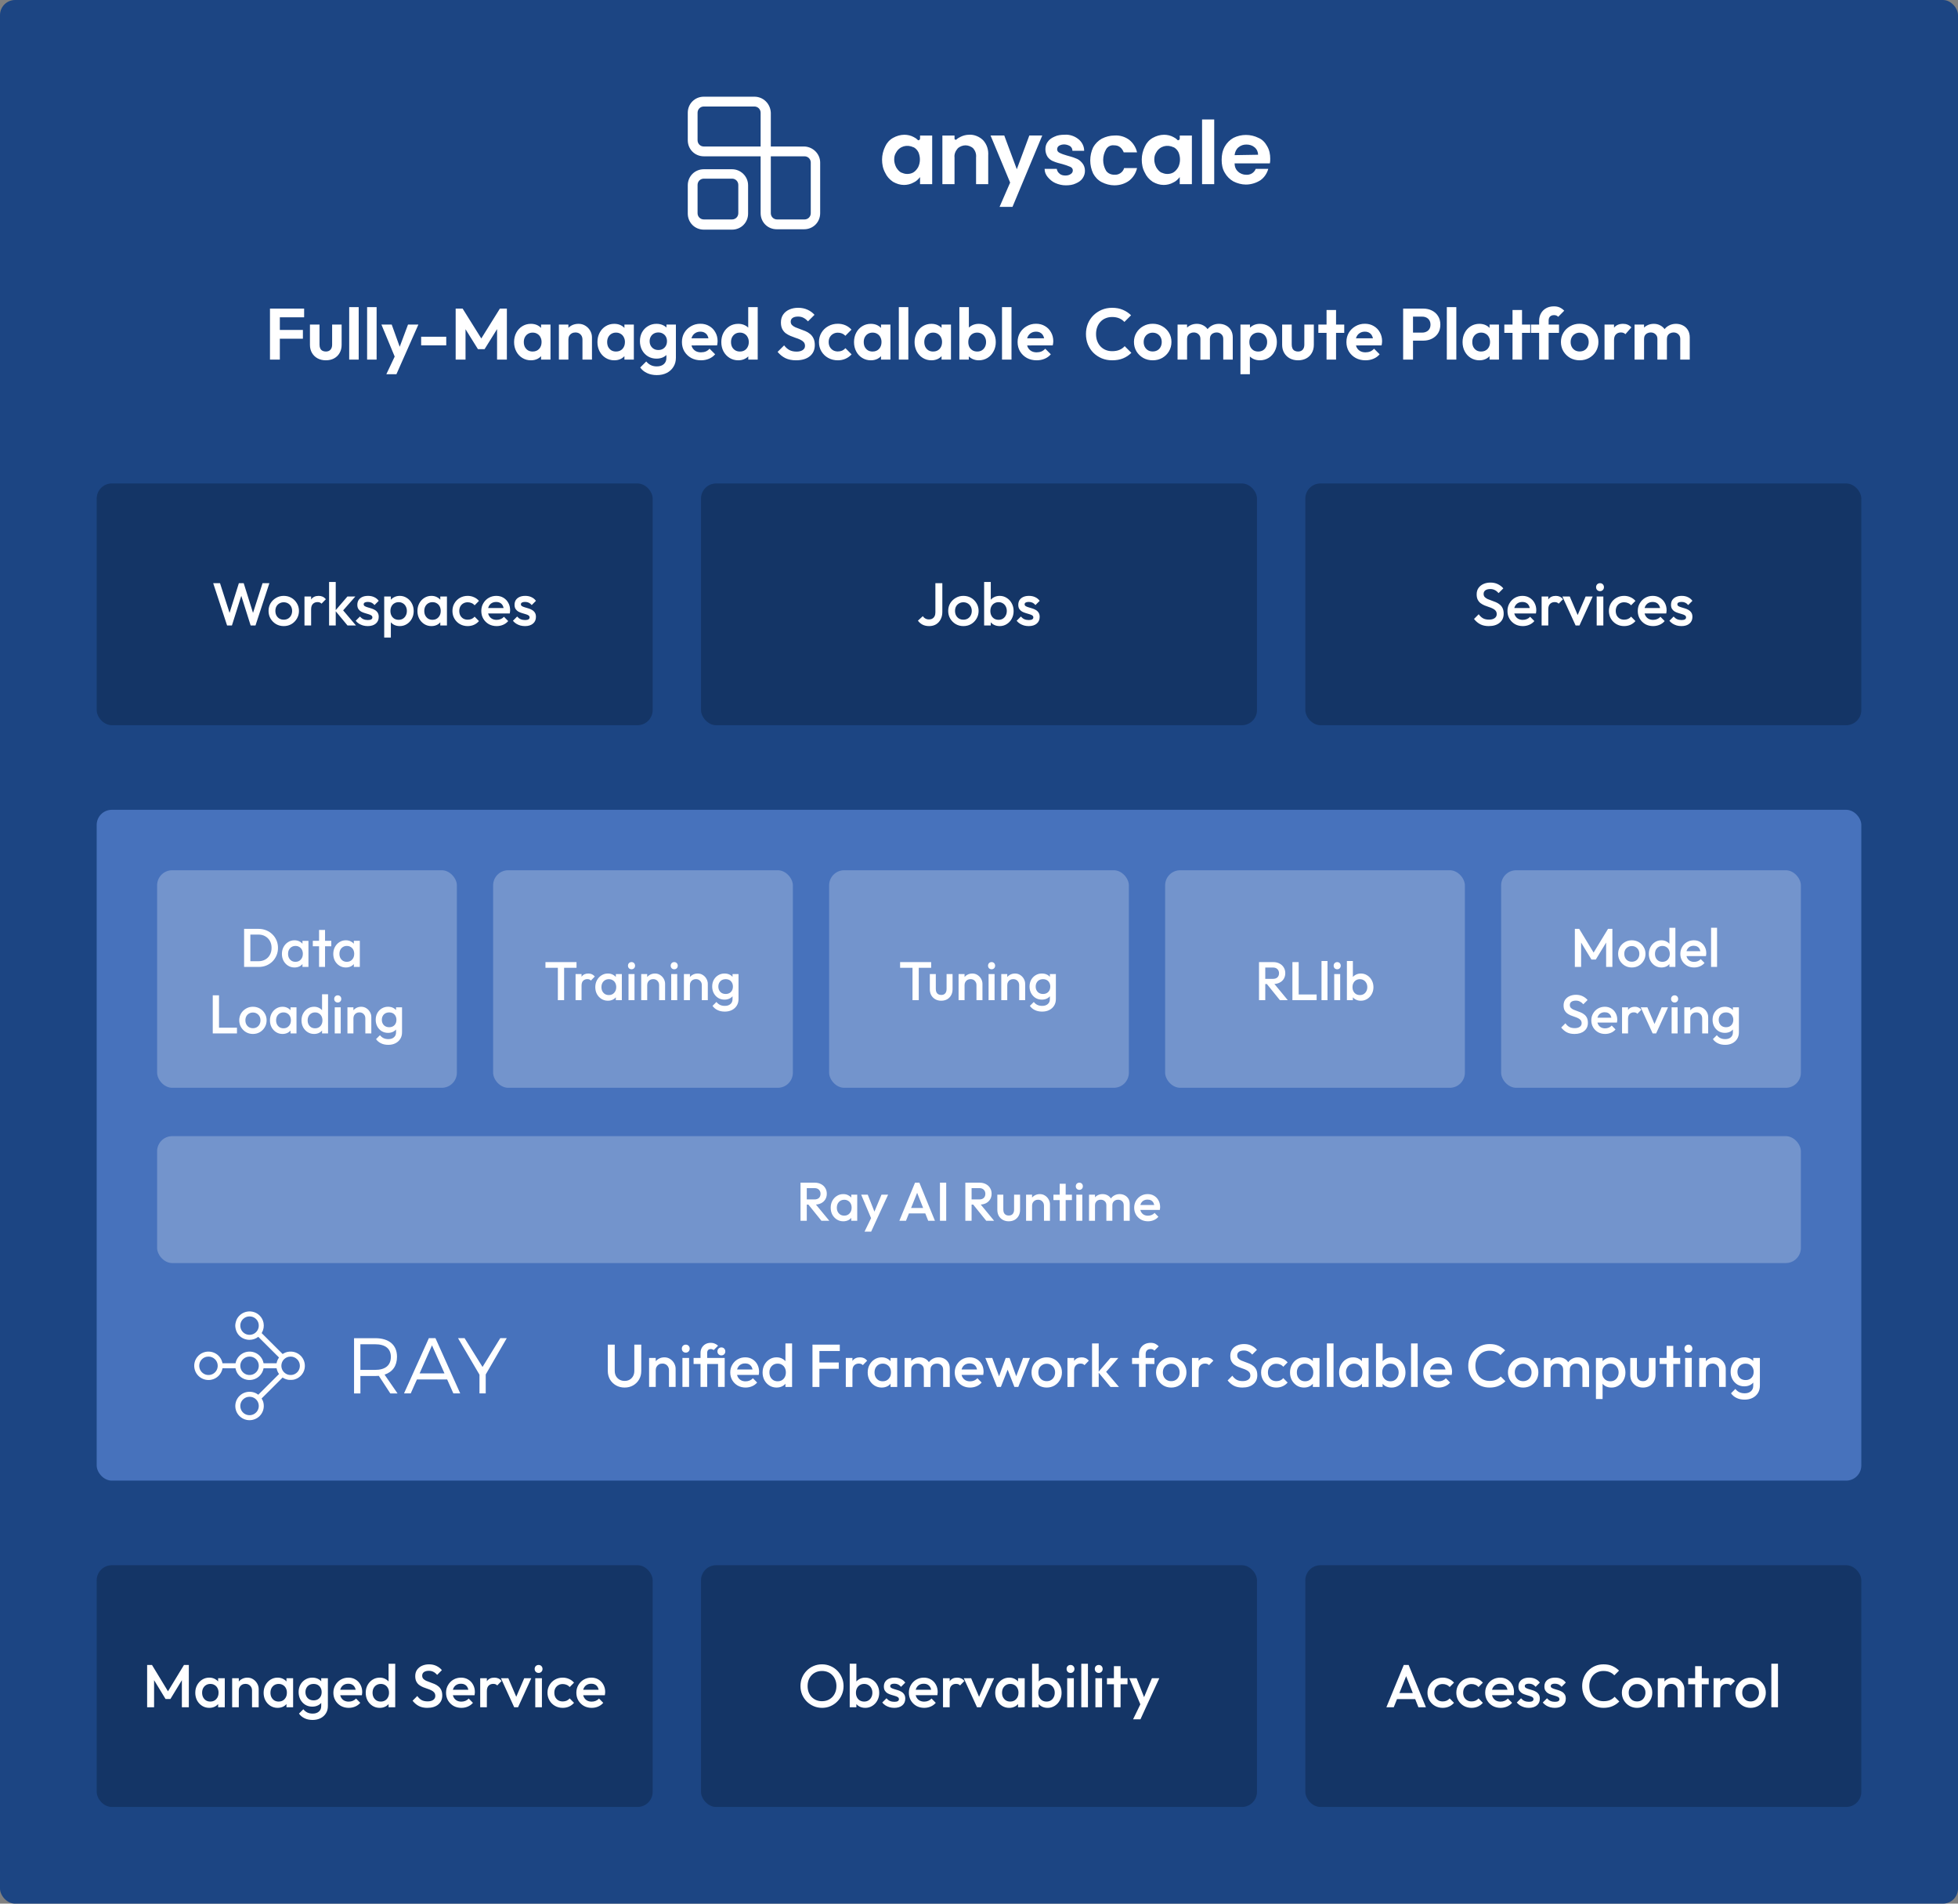 <svg viewBox="0 0 648 630" fill="none" xmlns="http://www.w3.org/2000/svg">
  <rect x="0" y="0" width="648" height="630" fill="#808080" stroke="none"/>
  <rect width="648" height="630" rx="5" fill="#1C4583"/>
  <g clip-path="url(#clip0_5914_333620)" fill="#fff">
    <path d="M242.267 56.008h-9.333c-2.981 0-5.315 2.336-5.315 5.322v9.345c0 2.985 2.334 5.322 5.315 5.322h9.333c2.982 0 5.315-2.336 5.315-5.322v-9.345c0-2.985-2.463-5.322-5.315-5.322Zm2.075 14.537c0 1.168-.908 2.077-2.075 2.077h-9.333c-1.167 0-2.074-.909-2.074-2.077v-9.345c0-1.168.907-2.077 2.074-2.077h9.333c1.167 0 2.075.909 2.075 2.077v9.345Z"/>
    <path d="M266.249 48.484h-11.148V37.322c-.13-2.985-2.463-5.322-5.445-5.322h-16.722c-2.981 0-5.315 2.336-5.315 5.322v9.086c0 2.985 2.334 5.322 5.315 5.322h18.797v18.82c0 2.985 2.333 5.322 5.315 5.322h9.074c2.981 0 5.315-2.336 5.315-5.322V53.805c0-2.856-2.334-5.192-5.186-5.322Zm-33.315 0c-1.167 0-2.074-.908-2.074-2.077v-9.086c0-1.168.907-2.077 2.074-2.077h16.722c1.167 0 2.075.909 2.075 2.077v11.162h-18.797Zm35.389 22.065c0 1.168-.907 2.077-2.074 2.077h-9.074c-1.167 0-2.074-.909-2.074-2.077v-18.82h11.148c1.167 0 2.074.908 2.074 2.077v16.743ZM336.51 56.006l-4.149-11.162h-4.537l6.482 15.575-3.5 8.047h4.278l9.852-23.622h-4.279L336.51 56.006Zm19.444-3.628c-.908-.389-1.944-.649-2.852-.908-.907-.26-1.685-.519-2.463-.909-.519-.26-.778-.649-.778-1.168 0-.519.259-.909.649-1.168 1.166-.649 2.463-.519 3.629.13.518.389.778.909.778 1.558h3.889c0-1.558-.778-2.985-1.944-3.894-1.297-1.038-2.982-1.558-4.538-1.428-1.167 0-2.333.13-3.37.649-.907.389-1.685.908-2.204 1.687-.519.649-.777 1.558-.777 2.466 0 .908.258 1.817.777 2.596.519.649 1.167 1.168 1.944 1.428.908.389 1.945.649 2.982.908.907.26 1.686.519 2.593.909.518.26.777.649.777 1.168 0 .519-.259.909-.647 1.168-.519.389-1.167.519-1.816.519-.647 0-1.426-.13-1.944-.649-.519-.389-.778-.909-.907-1.558h-4.019c0 1.038.389 1.947 1.037 2.726.649.779 1.556 1.558 2.463 1.947 1.167.519 2.334.779 3.5.779 1.167 0 2.333-.13 3.37-.649.909-.389 1.686-.908 2.204-1.687.519-.779.778-1.558.778-2.466 0-.908-.259-1.817-.907-2.596-.778-.909-1.426-1.298-2.204-1.558Zm12.705-4.285c.778 0 1.425.13 2.074.649.518.389.907 1.038 1.167 1.687h4.407c-.388-1.687-1.297-3.115-2.593-4.153-1.425-1.038-3.111-1.558-4.925-1.428-1.426 0-2.852.389-4.149 1.038-1.166.649-2.203 1.687-2.852 2.856-1.296 2.726-1.296 5.971 0 8.696.649 1.168 1.556 2.207 2.852 2.855 1.297.649 2.723 1.038 4.149 1.038 1.814 0 3.5-.519 4.925-1.558 1.296-1.038 2.205-2.466 2.593-4.153h-4.278c-.389 1.428-1.815 2.336-3.24 2.207-1.038 0-2.075-.389-2.723-1.298-1.296-2.207-1.296-4.932 0-7.139.518-.909 1.555-1.428 2.593-1.298Zm21.778-2.201c0 .26-.259.519-.519.519-.129 0-.259 0-.259-.13-.388-.389-.778-.649-1.296-.908-.908-.519-2.074-.779-3.111-.779-1.297 0-2.593.389-3.76 1.038-1.166.649-2.074 1.687-2.592 2.855-.648 1.298-1.037 2.856-1.037 4.283 0 1.558.259 2.985 1.037 4.413.518 1.168 1.426 2.207 2.592 2.985 1.167.649 2.334 1.038 3.63 1.038 1.037 0 2.204-.26 3.112-.779.907-.389 1.555-1.038 2.203-1.817v2.336h4.018V44.853h-4.018v1.038Zm-.519 9.475c-.388.649-.907 1.298-1.555 1.687-.648.389-1.426.519-2.074.519-.778 0-1.426-.26-2.074-.519-.648-.389-1.167-1.038-1.556-1.687-.388-.779-.648-1.687-.648-2.466 0-.909.13-1.687.648-2.466 1.167-2.077 3.63-2.726 5.704-1.687h.129c.649.389 1.167.909 1.556 1.687.649 1.558.649 3.375-.13 4.932Zm-85.428-9.475c0 .26-.259.519-.518.519-.13 0-.26 0-.26-.13-.388-.389-.777-.649-1.296-.908-.907-.519-2.074-.779-3.111-.779-1.296 0-2.593.389-3.759 1.038-1.167.649-2.074 1.687-2.593 2.855-.648 1.298-1.037 2.856-1.037 4.283 0 1.558.259 2.985 1.037 4.413.519 1.168 1.426 2.207 2.593 2.985 1.166.649 2.333 1.038 3.629 1.038 1.037 0 2.204-.26 3.111-.779.908-.389 1.556-1.038 2.204-1.817v2.336h4.019V44.853h-4.019v1.038Zm-.648 9.475c-.389.649-.907 1.298-1.556 1.687-.648.389-1.425.519-2.074.519-.777 0-1.426-.26-2.074-.519-.648-.389-1.166-1.038-1.555-1.687-.389-.779-.648-1.687-.648-2.466 0-.909.129-1.687.648-2.466 1.166-2.077 3.629-2.726 5.703-1.687h.13c.648.389 1.167.909 1.556 1.687.648 1.558.648 3.375-.13 4.932Zm98.001-15.835h-4.019v21.416h4.019v-21.416Zm18.538 12.978c0-1.428-.258-2.855-1.037-4.153-.648-1.168-1.556-2.207-2.851-2.726-2.593-1.298-5.705-1.298-8.297 0-1.167.649-2.204 1.687-2.852 2.856-.778 1.428-1.037 2.856-1.037 4.413s.259 2.985 1.037 4.283c.648 1.168 1.685 2.207 2.852 2.856 1.296.649 2.722 1.038 4.148 1.038 1.686 0 3.37-.519 4.797-1.428 1.296-.909 2.203-2.336 2.592-3.764h-4.148c-.518 1.298-1.815 2.077-3.241 1.947-.907 0-1.944-.389-2.593-1.038-.777-.649-1.166-1.687-1.166-2.726h11.666c.13-.519.13-1.038.13-1.558Zm-11.796-1.168c.129-1.038.519-1.947 1.296-2.596.778-.649 1.686-.909 2.593-.909 1.037 0 1.944.26 2.722.909s1.167 1.558 1.167 2.466l-7.778.13Zm-87.889-6.748c-.908 0-1.945.26-2.722.649-.519.26-1.038.519-1.426.908-.13.13-.389.13-.519 0s-.13-.13-.13-.26v-1.038h-4.018v16.094h4.018v-8.826c-.129-1.038.26-2.077 1.037-2.985.649-.649 1.686-1.038 2.593-1.038.908 0 1.945.389 2.593 1.038.648.779 1.037 1.817.907 2.985v8.826h4.019v-9.475c.129-1.817-.389-3.634-1.685-5.062-1.167-1.168-2.982-1.947-4.667-1.817Z"/>
  </g>
  <path d="M89.349 119v-16.872h3.264V119h-3.264Zm2.4-6.912v-2.904h8.496v2.904h-8.496Zm0-7.08v-2.88h8.904v2.88h-8.904Zm16.083 14.232c-1.024 0-1.936-.216-2.736-.648-.784-.432-1.4-1.032-1.848-1.8-.448-.768-.672-1.656-.672-2.664v-6.72h3.168v6.648c0 .48.08.896.24 1.248.16.336.4.592.72.768.32.176.696.264 1.128.264.656 0 1.168-.2 1.536-.6.368-.4.552-.96.552-1.68v-6.648h3.144v6.72c0 1.024-.224 1.92-.672 2.688-.432.768-1.048 1.368-1.848 1.8-.784.416-1.688.624-2.712.624Zm7.736-.24v-17.352h3.144V119h-3.144Zm5.929 0v-17.352h3.144V119h-3.144Zm9.578.096-4.848-11.688h3.408l3.216 8.928h-1.152l3.336-8.928h3.432l-5.16 11.664-2.232.024Zm-3.216 4.752 3.528-7.464 1.92 2.688-2.112 4.776h-3.336Zm11.521-9.552v-2.856h8.304v2.856h-8.304ZM150.802 119v-16.872h2.304l6.84 10.944h-1.32l6.816-10.944h2.304V119h-3.24v-11.28l.624.192-4.752 7.632h-2.208l-4.752-7.632.648-.192V119h-3.264Zm24.903.24c-1.056 0-2.008-.264-2.856-.792-.848-.528-1.512-1.248-1.992-2.16-.48-.912-.72-1.936-.72-3.072 0-1.152.24-2.184.72-3.096.48-.912 1.144-1.632 1.992-2.16.848-.528 1.8-.792 2.856-.792.832 0 1.576.168 2.232.504.656.336 1.176.808 1.56 1.416.4.592.616 1.264.648 2.016v4.176c-.032.768-.248 1.448-.648 2.04-.384.592-.904 1.064-1.56 1.416-.656.336-1.4.504-2.232.504Zm.576-2.904c.88 0 1.592-.288 2.136-.864.544-.592.816-1.352.816-2.28 0-.608-.128-1.144-.384-1.608-.24-.48-.584-.848-1.032-1.104-.432-.272-.944-.408-1.536-.408-.576 0-1.088.136-1.536.408-.432.256-.776.624-1.032 1.104-.24.464-.36 1-.36 1.608 0 .624.12 1.176.36 1.656.256.464.6.832 1.032 1.104.448.256.96.384 1.536.384Zm2.784 2.664v-3.12l.504-2.832-.504-2.784v-2.856h3.12V119h-3.12Zm13.701 0v-6.648c0-.688-.216-1.248-.648-1.68-.432-.432-.992-.648-1.68-.648-.448 0-.848.096-1.2.288-.352.192-.632.464-.84.816-.192.352-.288.76-.288 1.224l-1.224-.624c0-.912.192-1.704.576-2.376.4-.688.944-1.224 1.632-1.608.704-.384 1.496-.576 2.376-.576.848 0 1.608.216 2.28.648.672.416 1.2.968 1.584 1.656.384.672.576 1.4.576 2.184V119h-3.144Zm-7.8 0v-11.592h3.144V119h-3.144Zm18.325.24c-1.056 0-2.008-.264-2.856-.792-.848-.528-1.512-1.248-1.992-2.16-.48-.912-.72-1.936-.72-3.072 0-1.152.24-2.184.72-3.096.48-.912 1.144-1.632 1.992-2.16.848-.528 1.8-.792 2.856-.792.832 0 1.576.168 2.232.504.656.336 1.176.808 1.56 1.416.4.592.616 1.264.648 2.016v4.176c-.032.768-.248 1.448-.648 2.04-.384.592-.904 1.064-1.56 1.416-.656.336-1.4.504-2.232.504Zm.576-2.904c.88 0 1.592-.288 2.136-.864.544-.592.816-1.352.816-2.28 0-.608-.128-1.144-.384-1.608-.24-.48-.584-.848-1.032-1.104-.432-.272-.944-.408-1.536-.408-.576 0-1.088.136-1.536.408-.432.256-.776.624-1.032 1.104-.24.464-.36 1-.36 1.608 0 .624.12 1.176.36 1.656.256.464.6.832 1.032 1.104.448.256.96.384 1.536.384Zm2.784 2.664v-3.12l.504-2.832-.504-2.784v-2.856h3.12V119h-3.12Zm10.749 5.136c-1.232 0-2.32-.224-3.264-.672-.944-.432-1.696-1.048-2.256-1.848l1.992-1.992c.448.528.944.928 1.488 1.2.56.288 1.232.432 2.016.432.976 0 1.744-.248 2.304-.744.576-.496.864-1.184.864-2.064v-2.904l.528-2.544-.504-2.544v-3.048h3.12V118.4c0 1.152-.272 2.152-.816 3-.528.864-1.264 1.536-2.208 2.016-.944.48-2.032.72-3.264.72Zm-.144-5.448c-1.04 0-1.976-.248-2.808-.744-.832-.512-1.488-1.208-1.968-2.088-.464-.88-.696-1.864-.696-2.952 0-1.088.232-2.064.696-2.928.48-.864 1.136-1.544 1.968-2.04.832-.512 1.768-.768 2.808-.768.864 0 1.624.168 2.28.504.672.336 1.2.8 1.584 1.392.384.576.592 1.256.624 2.04v3.648c-.032.768-.248 1.456-.648 2.064-.384.592-.912 1.056-1.584 1.392-.656.32-1.408.48-2.256.48Zm.624-2.856c.576 0 1.072-.12 1.488-.36.432-.256.768-.6 1.008-1.032.24-.448.36-.952.36-1.512 0-.576-.12-1.08-.36-1.512-.24-.432-.576-.768-1.008-1.008-.416-.256-.912-.384-1.488-.384s-1.08.128-1.512.384c-.432.24-.768.584-1.008 1.032-.24.432-.36.928-.36 1.488 0 .544.12 1.04.36 1.488.24.432.576.776 1.008 1.032.432.256.936.384 1.512.384Zm14.115 3.408c-1.216 0-2.296-.256-3.24-.768-.944-.528-1.696-1.248-2.256-2.16-.544-.912-.816-1.952-.816-3.12 0-1.152.264-2.176.792-3.072.544-.912 1.28-1.632 2.208-2.16.928-.544 1.96-.816 3.096-.816 1.12 0 2.104.256 2.952.768.864.496 1.536 1.184 2.016 2.064.496.864.744 1.848.744 2.952 0 .208-.016.424-.048.648-.016.208-.056.448-.12.72l-9.744.024v-2.352l8.28-.024-1.272.984c-.032-.688-.16-1.264-.384-1.728-.208-.464-.52-.816-.936-1.056-.4-.256-.896-.384-1.488-.384-.624 0-1.168.144-1.632.432-.464.272-.824.664-1.08 1.176-.24.496-.36 1.088-.36 1.776 0 .704.128 1.32.384 1.848.272.512.656.912 1.152 1.2.496.272 1.072.408 1.728.408.592 0 1.128-.096 1.608-.288.48-.208.896-.512 1.248-.912l1.848 1.848c-.56.656-1.248 1.152-2.064 1.488-.8.336-1.672.504-2.616.504Zm12.336 0c-1.072 0-2.032-.264-2.88-.792-.848-.528-1.52-1.248-2.016-2.16-.48-.912-.72-1.936-.72-3.072 0-1.152.24-2.184.72-3.096.496-.912 1.16-1.632 1.992-2.16.848-.528 1.816-.792 2.904-.792.832 0 1.576.168 2.232.504.672.336 1.208.808 1.608 1.416.416.592.64 1.264.672 2.016v4.128c-.032.752-.248 1.432-.648 2.04-.4.608-.936 1.088-1.608 1.44-.672.352-1.424.528-2.256.528Zm.528-2.904c.592 0 1.104-.128 1.536-.384.448-.272.792-.64 1.032-1.104.256-.48.384-1.032.384-1.656 0-.608-.128-1.144-.384-1.608-.24-.48-.584-.848-1.032-1.104-.432-.272-.936-.408-1.512-.408-.592 0-1.112.136-1.56.408-.432.272-.776.64-1.032 1.104-.24.464-.36 1-.36 1.608 0 .624.12 1.176.36 1.656.256.464.608.832 1.056 1.104.448.256.952.384 1.512.384Zm5.904 2.664h-3.12v-3.12l.504-2.832-.528-2.784v-8.616h3.144V119Zm12.701.24c-1.36 0-2.528-.232-3.504-.696-.96-.464-1.832-1.16-2.616-2.088l2.16-2.16c.496.656 1.072 1.168 1.728 1.536.656.352 1.456.528 2.4.528.848 0 1.52-.168 2.016-.504.512-.336.768-.8.768-1.392 0-.512-.144-.928-.432-1.248-.288-.32-.672-.592-1.152-.816-.464-.224-.984-.424-1.56-.6-.56-.192-1.128-.408-1.704-.648-.56-.24-1.08-.536-1.56-.888-.464-.368-.84-.832-1.128-1.392-.288-.576-.432-1.296-.432-2.16 0-1.024.248-1.896.744-2.616.496-.72 1.176-1.272 2.04-1.656.864-.384 1.84-.576 2.928-.576 1.152 0 2.192.216 3.12.648.928.432 1.688.992 2.28 1.68l-2.16 2.16c-.496-.544-1.008-.944-1.536-1.2-.512-.256-1.096-.384-1.752-.384-.752 0-1.344.144-1.776.432-.432.288-.648.704-.648 1.248 0 .464.144.84.432 1.128.288.288.664.536 1.128.744.48.208 1 .408 1.56.6.576.192 1.144.408 1.704.648.576.24 1.096.552 1.56.936.48.384.864.88 1.152 1.488.288.592.432 1.328.432 2.208 0 1.568-.552 2.8-1.656 3.696-1.104.896-2.616 1.344-4.536 1.344Zm13.81 0c-1.184 0-2.248-.264-3.192-.792s-1.688-1.248-2.232-2.16c-.544-.912-.816-1.936-.816-3.072 0-1.152.272-2.184.816-3.096.544-.912 1.288-1.632 2.232-2.16.96-.544 2.024-.816 3.192-.816.912 0 1.752.168 2.52.504.768.336 1.432.816 1.992 1.44l-2.016 2.04c-.304-.336-.672-.592-1.104-.768-.416-.176-.88-.264-1.392-.264-.576 0-1.096.136-1.56.408-.448.256-.808.616-1.08 1.08-.256.448-.384.984-.384 1.608 0 .608.128 1.152.384 1.632.272.464.632.832 1.08 1.104.464.256.984.384 1.56.384.528 0 1-.088 1.416-.264.432-.192.8-.464 1.104-.816l2.04 2.04c-.592.64-1.272 1.128-2.04 1.464-.768.336-1.608.504-2.52.504Zm10.931 0c-1.056 0-2.008-.264-2.856-.792-.848-.528-1.512-1.248-1.992-2.16-.48-.912-.72-1.936-.72-3.072 0-1.152.24-2.184.72-3.096.48-.912 1.144-1.632 1.992-2.16.848-.528 1.8-.792 2.856-.792.832 0 1.576.168 2.232.504.656.336 1.176.808 1.56 1.416.4.592.616 1.264.648 2.016v4.176c-.032.768-.248 1.448-.648 2.04-.384.592-.904 1.064-1.56 1.416-.656.336-1.4.504-2.232.504Zm.576-2.904c.88 0 1.592-.288 2.136-.864.544-.592.816-1.352.816-2.28 0-.608-.128-1.144-.384-1.608-.24-.48-.584-.848-1.032-1.104-.432-.272-.944-.408-1.536-.408-.576 0-1.088.136-1.536.408-.432.256-.776.624-1.032 1.104-.24.464-.36 1-.36 1.608 0 .624.12 1.176.36 1.656.256.464.6.832 1.032 1.104.448.256.96.384 1.536.384Zm2.784 2.664v-3.12l.504-2.832-.504-2.784v-2.856h3.12V119h-3.12Zm5.901 0v-17.352h3.144V119h-3.144Zm10.778.24c-1.056 0-2.008-.264-2.856-.792-.848-.528-1.512-1.248-1.992-2.16-.48-.912-.72-1.936-.72-3.072 0-1.152.24-2.184.72-3.096.48-.912 1.144-1.632 1.992-2.16.848-.528 1.8-.792 2.856-.792.832 0 1.576.168 2.232.504.656.336 1.176.808 1.56 1.416.4.592.616 1.264.648 2.016v4.176c-.032.768-.248 1.448-.648 2.04-.384.592-.904 1.064-1.56 1.416-.656.336-1.4.504-2.232.504Zm.576-2.904c.88 0 1.592-.288 2.136-.864.544-.592.816-1.352.816-2.28 0-.608-.128-1.144-.384-1.608-.24-.48-.584-.848-1.032-1.104-.432-.272-.944-.408-1.536-.408-.576 0-1.088.136-1.536.408-.432.256-.776.624-1.032 1.104-.24.464-.36 1-.36 1.608 0 .624.12 1.176.36 1.656.256.464.6.832 1.032 1.104.448.256.96.384 1.536.384Zm2.784 2.664v-3.12l.504-2.832-.504-2.784v-2.856h3.12V119h-3.12Zm12.333.24c-.832 0-1.584-.176-2.256-.528-.672-.352-1.208-.832-1.608-1.44-.4-.608-.616-1.288-.648-2.04v-4.128c.032-.752.248-1.424.648-2.016.416-.608.96-1.08 1.632-1.416.672-.336 1.416-.504 2.232-.504 1.072 0 2.032.264 2.88.792.848.528 1.512 1.248 1.992 2.16.496.912.744 1.944.744 3.096 0 1.136-.248 2.16-.744 3.072-.48.912-1.144 1.632-1.992 2.16-.848.528-1.808.792-2.88.792Zm-.528-2.904c.576 0 1.08-.128 1.512-.384.448-.272.792-.64 1.032-1.104.256-.48.384-1.032.384-1.656 0-.608-.128-1.144-.384-1.608-.24-.48-.584-.848-1.032-1.104-.448-.272-.96-.408-1.536-.408-.576 0-1.088.136-1.536.408-.432.256-.776.624-1.032 1.104-.24.464-.36 1-.36 1.608 0 .624.12 1.176.36 1.656.256.464.608.832 1.056 1.104.448.256.96.384 1.536.384ZM317.505 119v-17.352h3.144v8.616l-.528 2.784.504 2.832V119h-3.12Zm14.11 0v-17.352h3.144V119h-3.144Zm11.473.24c-1.216 0-2.296-.256-3.24-.768-.944-.528-1.696-1.248-2.256-2.16-.544-.912-.816-1.952-.816-3.12 0-1.152.264-2.176.792-3.072.544-.912 1.28-1.632 2.208-2.16.928-.544 1.96-.816 3.096-.816 1.12 0 2.104.256 2.952.768.864.496 1.536 1.184 2.016 2.064.496.864.744 1.848.744 2.952 0 .208-.016.424-.048.648-.016.208-.056.448-.12.72l-9.744.024v-2.352l8.28-.024-1.272.984c-.032-.688-.16-1.264-.384-1.728-.208-.464-.52-.816-.936-1.056-.4-.256-.896-.384-1.488-.384-.624 0-1.168.144-1.632.432-.464.272-.824.664-1.08 1.176-.24.496-.36 1.088-.36 1.776 0 .704.128 1.32.384 1.848.272.512.656.912 1.152 1.2.496.272 1.072.408 1.728.408.592 0 1.128-.096 1.608-.288.48-.208.896-.512 1.248-.912l1.848 1.848c-.56.656-1.248 1.152-2.064 1.488-.8.336-1.672.504-2.616.504Zm24.976 0c-1.232 0-2.376-.216-3.432-.648-1.056-.448-1.984-1.064-2.784-1.848-.784-.8-1.392-1.728-1.824-2.784-.416-1.056-.624-2.192-.624-3.408 0-1.216.208-2.352.624-3.408.432-1.056 1.04-1.976 1.824-2.76.8-.784 1.72-1.4 2.76-1.848 1.056-.448 2.208-.672 3.456-.672 1.344 0 2.528.224 3.552.672 1.024.432 1.928 1.032 2.712 1.8l-2.208 2.208c-.464-.512-1.032-.912-1.704-1.2-.672-.288-1.456-.432-2.352-.432-.784 0-1.504.136-2.16.408-.64.256-1.2.64-1.68 1.152-.48.496-.848 1.096-1.104 1.8-.256.688-.384 1.448-.384 2.28 0 .848.128 1.616.384 2.304.256.688.624 1.288 1.104 1.8.48.496 1.04.88 1.68 1.152.656.272 1.376.408 2.16.408.944 0 1.752-.144 2.424-.432.688-.288 1.264-.696 1.728-1.224l2.208 2.208c-.784.784-1.696 1.392-2.736 1.824-1.04.432-2.248.648-3.624.648Zm13.436 0c-1.168 0-2.224-.264-3.168-.792-.928-.544-1.672-1.272-2.232-2.184-.544-.928-.816-1.96-.816-3.096 0-1.136.272-2.152.816-3.048.544-.912 1.288-1.632 2.232-2.16.944-.544 1.992-.816 3.144-.816 1.184 0 2.24.272 3.168.816.944.528 1.688 1.248 2.232 2.16.544.896.816 1.912.816 3.048 0 1.136-.272 2.168-.816 3.096-.544.912-1.288 1.64-2.232 2.184-.928.528-1.976.792-3.144.792Zm-.024-2.928c.592 0 1.112-.128 1.56-.384.464-.272.816-.64 1.056-1.104.256-.48.384-1.024.384-1.632 0-.608-.128-1.144-.384-1.608-.256-.464-.608-.824-1.056-1.08-.448-.272-.968-.408-1.56-.408-.576 0-1.088.136-1.536.408-.448.256-.8.616-1.056 1.08-.256.464-.384 1-.384 1.608 0 .608.128 1.152.384 1.632.256.464.608.832 1.056 1.104.448.256.96.384 1.536.384Zm8.24 2.688v-11.592h3.144V119h-3.144Zm7.56 0v-6.84c0-.672-.216-1.192-.648-1.56-.416-.384-.936-.576-1.56-.576-.416 0-.792.088-1.128.264-.336.16-.6.4-.792.72-.192.32-.288.704-.288 1.152l-1.224-.6c0-.896.192-1.672.576-2.328.4-.656.936-1.16 1.608-1.512.672-.368 1.432-.552 2.28-.552.8 0 1.528.184 2.184.552.656.352 1.176.856 1.56 1.512.384.64.576 1.416.576 2.328V119h-3.144Zm7.56 0v-6.84c0-.672-.216-1.192-.648-1.56-.416-.384-.936-.576-1.56-.576-.4 0-.776.088-1.128.264-.336.16-.6.4-.792.72-.192.32-.288.704-.288 1.152l-1.8-.432c.064-.928.312-1.728.744-2.4.432-.688 1-1.216 1.704-1.584.704-.384 1.488-.576 2.352-.576.864 0 1.64.184 2.328.552.688.352 1.232.864 1.632 1.536.4.672.6 1.472.6 2.4V119h-3.144Zm12.125.24c-.832 0-1.584-.168-2.256-.504-.672-.352-1.208-.824-1.608-1.416-.4-.592-.616-1.272-.648-2.04v-4.104c.032-.768.248-1.448.648-2.04.416-.608.952-1.088 1.608-1.44.672-.352 1.424-.528 2.256-.528 1.072 0 2.032.264 2.88.792.848.528 1.512 1.248 1.992 2.16.496.912.744 1.944.744 3.096 0 1.136-.248 2.16-.744 3.072-.48.912-1.144 1.632-1.992 2.16-.848.528-1.808.792-2.88.792Zm-.552-2.904c.576 0 1.088-.128 1.536-.384.448-.272.792-.64 1.032-1.104.256-.48.384-1.032.384-1.656 0-.608-.128-1.144-.384-1.608-.24-.48-.584-.848-1.032-1.104-.448-.272-.96-.408-1.536-.408-.56 0-1.064.136-1.512.408-.448.256-.8.624-1.056 1.104-.24.464-.36 1-.36 1.608 0 .624.12 1.176.36 1.656.256.464.6.832 1.032 1.104.448.256.96.384 1.536.384Zm-5.88 7.512v-16.44h3.144v3.048l-.528 2.808.504 2.808v7.776h-3.12Zm19.053-4.608c-1.024 0-1.936-.216-2.736-.648-.784-.432-1.4-1.032-1.848-1.8-.448-.768-.672-1.656-.672-2.664v-6.72h3.168v6.648c0 .48.08.896.24 1.248.16.336.4.592.72.768.32.176.696.264 1.128.264.656 0 1.168-.2 1.536-.6.368-.4.552-.96.552-1.68v-6.648h3.144v6.72c0 1.024-.224 1.92-.672 2.688-.432.768-1.048 1.368-1.848 1.8-.784.416-1.688.624-2.712.624Zm9.44-.24v-16.416h3.144V119h-3.144Zm-2.712-8.832v-2.76h8.568v2.76h-8.568Zm15.599 9.072c-1.216 0-2.296-.256-3.24-.768-.944-.528-1.696-1.248-2.256-2.16-.544-.912-.816-1.952-.816-3.12 0-1.152.264-2.176.792-3.072.544-.912 1.28-1.632 2.208-2.16.928-.544 1.96-.816 3.096-.816 1.12 0 2.104.256 2.952.768.864.496 1.536 1.184 2.016 2.064.496.864.744 1.848.744 2.952 0 .208-.016.424-.048.648-.016.208-.056.448-.12.72l-9.744.024v-2.352l8.28-.024-1.272.984c-.032-.688-.16-1.264-.384-1.728-.208-.464-.52-.816-.936-1.056-.4-.256-.896-.384-1.488-.384-.624 0-1.168.144-1.632.432-.464.272-.824.664-1.08 1.176-.24.496-.36 1.088-.36 1.776 0 .704.128 1.32.384 1.848.272.512.656.912 1.152 1.2.496.272 1.072.408 1.728.408.592 0 1.128-.096 1.608-.288.48-.208.896-.512 1.248-.912l1.848 1.848c-.56.656-1.248 1.152-2.064 1.488-.8.336-1.672.504-2.616.504Zm14.864-6.504v-2.664h3.912c.512 0 .976-.104 1.392-.312.416-.208.744-.504.984-.888.24-.4.36-.88.36-1.44 0-.544-.12-1.016-.36-1.416-.24-.4-.568-.704-.984-.912-.416-.208-.88-.312-1.392-.312h-3.912v-2.664h4.248c1.072 0 2.032.216 2.88.648.864.432 1.544 1.048 2.04 1.848.496.784.744 1.72.744 2.808 0 1.088-.248 2.032-.744 2.832-.496.784-1.176 1.392-2.04 1.824-.848.432-1.808.648-2.88.648h-4.248Zm-2.4 6.264v-16.872h3.264V119h-3.264Zm14.453 0v-17.352h3.144V119h-3.144Zm10.777.24c-1.056 0-2.008-.264-2.856-.792-.848-.528-1.512-1.248-1.992-2.16-.48-.912-.72-1.936-.72-3.072 0-1.152.24-2.184.72-3.096.48-.912 1.144-1.632 1.992-2.16.848-.528 1.8-.792 2.856-.792.832 0 1.576.168 2.232.504.656.336 1.176.808 1.56 1.416.4.592.616 1.264.648 2.016v4.176c-.032.768-.248 1.448-.648 2.04-.384.592-.904 1.064-1.56 1.416-.656.336-1.4.504-2.232.504Zm.576-2.904c.88 0 1.592-.288 2.136-.864.544-.592.816-1.352.816-2.28 0-.608-.128-1.144-.384-1.608-.24-.48-.584-.848-1.032-1.104-.432-.272-.944-.408-1.536-.408-.576 0-1.088.136-1.536.408-.432.256-.776.624-1.032 1.104-.24.464-.36 1-.36 1.608 0 .624.12 1.176.36 1.656.256.464.6.832 1.032 1.104.448.256.96.384 1.536.384Zm2.784 2.664v-3.12l.504-2.832-.504-2.784v-2.856h3.12V119h-3.12Zm7.606 0v-16.416h3.144V119h-3.144Zm-2.712-8.832v-2.76h8.568v2.76h-8.568Zm11.52 8.832v-12.84c0-.928.2-1.744.6-2.448.4-.72.968-1.288 1.704-1.704.736-.416 1.6-.624 2.592-.624.752 0 1.4.128 1.944.384s1.032.608 1.464 1.056l-1.992 2.016c-.176-.176-.368-.312-.576-.408-.208-.096-.472-.144-.792-.144-.576 0-1.024.16-1.344.48-.304.304-.456.744-.456 1.32V119h-3.144Zm-2.688-8.832v-2.76h9.264v2.76h-9.264Zm16.116 9.072c-1.168 0-2.224-.264-3.168-.792-.928-.544-1.672-1.272-2.232-2.184-.544-.928-.816-1.96-.816-3.096 0-1.136.272-2.152.816-3.048.544-.912 1.288-1.632 2.232-2.16.944-.544 1.992-.816 3.144-.816 1.184 0 2.24.272 3.168.816.944.528 1.688 1.248 2.232 2.16.544.896.816 1.912.816 3.048 0 1.136-.272 2.168-.816 3.096-.544.912-1.288 1.64-2.232 2.184-.928.528-1.976.792-3.144.792Zm-.024-2.928c.592 0 1.112-.128 1.56-.384.464-.272.816-.64 1.056-1.104.256-.48.384-1.024.384-1.632 0-.608-.128-1.144-.384-1.608-.256-.464-.608-.824-1.056-1.08-.448-.272-.968-.408-1.56-.408-.576 0-1.088.136-1.536.408-.448.256-.8.616-1.056 1.08-.256.464-.384 1-.384 1.608 0 .608.128 1.152.384 1.632.256.464.608.832 1.056 1.104.448.256.96.384 1.536.384Zm8.24 2.688v-11.592h3.144V119h-3.144Zm3.144-6.408-1.224-.816c.144-1.424.56-2.544 1.248-3.36.688-.832 1.68-1.248 2.976-1.248.56 0 1.064.096 1.512.288.448.176.856.472 1.224.888l-1.968 2.256c-.176-.192-.392-.336-.648-.432-.24-.096-.52-.144-.84-.144-.672 0-1.224.216-1.656.648-.416.416-.624 1.056-.624 1.92Zm6.793 6.408v-11.592h3.144V119h-3.144Zm7.56 0v-6.84c0-.672-.216-1.192-.648-1.56-.416-.384-.936-.576-1.56-.576-.416 0-.792.088-1.128.264-.336.16-.6.4-.792.72-.192.32-.288.704-.288 1.152l-1.224-.6c0-.896.192-1.672.576-2.328.4-.656.936-1.16 1.608-1.512.672-.368 1.432-.552 2.28-.552.8 0 1.528.184 2.184.552.656.352 1.176.856 1.56 1.512.384.64.576 1.416.576 2.328V119h-3.144Zm7.56 0v-6.84c0-.672-.216-1.192-.648-1.56-.416-.384-.936-.576-1.56-.576-.4 0-.776.088-1.128.264-.336.16-.6.4-.792.72-.192.32-.288.704-.288 1.152l-1.8-.432c.064-.928.312-1.728.744-2.4.432-.688 1-1.216 1.704-1.584.704-.384 1.488-.576 2.352-.576.864 0 1.64.184 2.328.552.688.352 1.232.864 1.632 1.536.4.672.6 1.472.6 2.4V119h-3.144Z" fill="#fff"/>
  <rect x="32" y="160" width="184" height="80" rx="5" fill="#143566"/>
  <path d="m75.155 207-4.6-14h2.26l3.46 10.78h-.6l3.38-10.78h1.6l3.38 10.78h-.6l3.46-10.78h2.26l-4.6 14h-1.6l-3.4-10.76h.6l-3.4 10.76h-1.6Zm18.742.2c-.933 0-1.78-.22-2.54-.66-.76-.453-1.367-1.06-1.82-1.82-.44-.76-.66-1.607-.66-2.54s.22-1.773.66-2.52c.453-.747 1.06-1.34 1.82-1.78.76-.453 1.607-.68 2.54-.68.947 0 1.8.22 2.56.66.76.44 1.36 1.04 1.8 1.8.453.747.68 1.587.68 2.52s-.227 1.78-.68 2.54c-.44.76-1.04 1.367-1.8 1.82-.76.44-1.613.66-2.56.66Zm0-2.12c.547 0 1.027-.12 1.44-.36.427-.253.753-.6.98-1.04.24-.44.36-.94.36-1.5s-.12-1.053-.36-1.48c-.24-.427-.567-.76-.98-1-.413-.253-.893-.38-1.44-.38-.533 0-1.013.127-1.44.38-.413.24-.74.573-.98 1-.227.427-.34.92-.34 1.48 0 .56.113 1.06.34 1.5.24.44.567.787.98 1.04.427.24.907.36 1.44.36Zm6.87 1.92v-9.6h2.2v9.6h-2.2Zm2.2-5.34-.76-.38c0-1.213.267-2.193.8-2.94.547-.76 1.367-1.14 2.46-1.14.48 0 .913.087 1.3.26.387.173.747.453 1.08.84l-1.44 1.48c-.173-.187-.367-.32-.58-.4-.213-.08-.46-.12-.74-.12-.613 0-1.12.193-1.52.58-.4.387-.6.993-.6 1.82Zm12.044 5.34-4.06-4.9 4.04-4.7h2.62l-4.64 5.28.1-1.26 4.74 5.58h-2.8Zm-6.1 0v-14.4h2.2V207h-2.2Zm12.789.2c-.533 0-1.047-.067-1.54-.2-.493-.147-.947-.347-1.36-.6-.413-.267-.773-.587-1.08-.96l1.4-1.4c.333.387.713.68 1.14.88.44.187.933.28 1.48.28.493 0 .867-.073 1.12-.22.253-.147.38-.36.38-.64 0-.293-.12-.52-.36-.68-.24-.16-.553-.293-.94-.4-.373-.12-.773-.24-1.2-.36-.413-.12-.813-.28-1.2-.48-.373-.213-.68-.5-.92-.86s-.36-.827-.36-1.4c0-.613.14-1.14.42-1.58.293-.44.7-.78 1.22-1.02.533-.24 1.167-.36 1.9-.36.773 0 1.453.14 2.04.42.6.267 1.1.673 1.5 1.22l-1.4 1.4c-.28-.347-.6-.607-.96-.78-.36-.173-.773-.26-1.24-.26-.44 0-.78.067-1.02.2s-.36.327-.36.58c0 .267.12.473.36.62.24.147.547.273.92.38.387.107.787.227 1.2.36.427.12.827.293 1.2.52.387.213.7.507.94.88.24.36.36.833.36 1.42 0 .933-.327 1.673-.98 2.22-.653.547-1.54.82-2.66.82Zm10.594 0c-.734 0-1.387-.153-1.96-.46-.574-.32-1.027-.753-1.36-1.3-.32-.547-.48-1.167-.48-1.86v-2.76c0-.693.166-1.313.5-1.86.333-.547.786-.973 1.36-1.28.573-.32 1.22-.48 1.94-.48.866 0 1.646.227 2.34.68.706.44 1.26 1.04 1.66 1.8.413.747.62 1.593.62 2.54 0 .933-.207 1.78-.62 2.54-.4.747-.954 1.34-1.66 1.78-.694.44-1.474.66-2.34.66Zm-.36-2.08c.533 0 1-.12 1.4-.36.413-.253.733-.6.96-1.04.24-.44.36-.947.36-1.52 0-.573-.12-1.08-.36-1.52-.227-.44-.547-.78-.96-1.02-.4-.253-.867-.38-1.4-.38-.534 0-1.007.127-1.42.38-.414.24-.734.58-.96 1.02-.227.44-.34.947-.34 1.52 0 .573.113 1.08.34 1.52.226.44.546.787.96 1.04.413.24.886.36 1.42.36Zm-4.78 5.88v-13.6h2.2v2.58l-.38 2.34.38 2.32V211h-2.2Zm15.621-3.8c-.867 0-1.653-.22-2.36-.66-.693-.44-1.247-1.033-1.66-1.78-.4-.76-.6-1.607-.6-2.54 0-.947.2-1.793.6-2.54.413-.76.967-1.36 1.66-1.8.707-.453 1.493-.68 2.36-.68.733 0 1.38.16 1.94.48.573.307 1.027.733 1.36 1.28.333.547.5 1.167.5 1.86v2.76c0 .693-.167 1.313-.5 1.86-.32.547-.767.98-1.34 1.3-.573.307-1.227.46-1.96.46Zm.36-2.08c.813 0 1.467-.273 1.96-.82.507-.547.76-1.247.76-2.1 0-.573-.113-1.08-.34-1.52-.227-.44-.547-.78-.96-1.02-.4-.253-.873-.38-1.42-.38-.533 0-1.007.127-1.42.38-.4.24-.72.58-.96 1.02-.227.44-.34.947-.34 1.52 0 .573.113 1.08.34 1.52.24.44.56.787.96 1.04.413.24.887.36 1.42.36Zm2.58 1.88v-2.58l.38-2.34-.38-2.32v-2.36h2.2v9.6h-2.2Zm9.062.2c-.947 0-1.807-.22-2.58-.66-.76-.44-1.36-1.04-1.8-1.8-.44-.76-.66-1.607-.66-2.54 0-.947.22-1.793.66-2.54.44-.76 1.04-1.36 1.8-1.8.773-.44 1.633-.66 2.58-.66.746 0 1.44.147 2.08.44.653.28 1.206.687 1.66 1.22l-1.44 1.46c-.28-.333-.62-.58-1.02-.74-.387-.173-.814-.26-1.28-.26-.547 0-1.034.127-1.46.38-.414.24-.74.573-.98 1-.227.427-.34.927-.34 1.5 0 .56.113 1.06.34 1.5.24.427.566.767.98 1.02.426.24.913.36 1.46.36.466 0 .893-.08 1.28-.24.4-.173.74-.427 1.02-.76l1.44 1.46c-.454.533-1.007.947-1.66 1.24-.64.28-1.334.42-2.08.42Zm9.591 0c-.96 0-1.827-.213-2.6-.64-.76-.44-1.367-1.04-1.82-1.8-.44-.76-.66-1.613-.66-2.56 0-.947.22-1.793.66-2.54.44-.76 1.033-1.36 1.78-1.8.76-.44 1.6-.66 2.52-.66.893 0 1.68.207 2.36.62.693.413 1.233.98 1.62 1.7.4.72.6 1.54.6 2.46 0 .16-.014.327-.041.5-.013.16-.039.34-.079.54h-7.88v-1.8h6.74l-.82.72c-.027-.587-.14-1.08-.34-1.48-.2-.4-.487-.707-.86-.92-.36-.213-.807-.32-1.34-.32-.56 0-1.047.12-1.46.36-.414.24-.734.58-.96 1.02-.227.427-.34.94-.34 1.54 0 .6.12 1.127.36 1.58.24.453.58.807 1.02 1.06.44.24.946.36 1.52.36.493 0 .946-.087 1.36-.26.426-.173.786-.427 1.08-.76l1.4 1.42c-.467.547-1.034.96-1.7 1.24-.667.28-1.374.42-2.12.42Zm9.363 0c-.533 0-1.047-.067-1.54-.2-.493-.147-.947-.347-1.36-.6-.413-.267-.773-.587-1.08-.96l1.4-1.4c.333.387.713.68 1.14.88.44.187.933.28 1.48.28.493 0 .867-.073 1.12-.22.253-.147.38-.36.38-.64 0-.293-.12-.52-.36-.68-.24-.16-.553-.293-.94-.4-.373-.12-.773-.24-1.2-.36-.413-.12-.813-.28-1.2-.48-.373-.213-.68-.5-.92-.86s-.36-.827-.36-1.4c0-.613.14-1.14.42-1.58.293-.44.7-.78 1.22-1.02.533-.24 1.167-.36 1.9-.36.773 0 1.453.14 2.04.42.6.267 1.1.673 1.5 1.22l-1.4 1.4c-.28-.347-.6-.607-.96-.78-.36-.173-.773-.26-1.24-.26-.44 0-.78.067-1.02.2s-.36.327-.36.58c0 .267.12.473.36.62.24.147.547.273.92.38.387.107.787.227 1.2.36.427.12.827.293 1.2.52.387.213.7.507.94.88.24.36.36.833.36 1.42 0 .933-.327 1.673-.98 2.22-.653.547-1.54.82-2.66.82Z" fill="#fff"/>
  <rect x="232" y="160" width="184" height="80" rx="5" fill="#143566"/>
  <path d="M307.486 207.2c-.813 0-1.54-.16-2.18-.48-.626-.333-1.133-.773-1.52-1.32l1.62-1.48c.227.347.514.613.86.8.347.187.727.28 1.14.28.454 0 .84-.093 1.16-.28.32-.187.567-.453.74-.8.174-.347.26-.76.26-1.24V193h2.3v9.5c0 .933-.186 1.753-.56 2.46-.36.707-.866 1.26-1.52 1.66-.653.387-1.42.58-2.3.58Zm11.343 0c-.933 0-1.78-.22-2.54-.66-.76-.453-1.367-1.06-1.82-1.82-.44-.76-.66-1.607-.66-2.54s.22-1.773.66-2.52c.453-.747 1.06-1.34 1.82-1.78.76-.453 1.607-.68 2.54-.68.947 0 1.8.22 2.56.66.76.44 1.36 1.04 1.8 1.8.453.747.68 1.587.68 2.52s-.227 1.78-.68 2.54c-.44.76-1.04 1.367-1.8 1.82-.76.44-1.613.66-2.56.66Zm0-2.12c.547 0 1.027-.12 1.44-.36.427-.253.753-.6.98-1.04.24-.44.36-.94.36-1.5s-.12-1.053-.36-1.48c-.24-.427-.567-.76-.98-1-.413-.253-.893-.38-1.44-.38-.533 0-1.013.127-1.44.38-.413.24-.74.573-.98 1-.227.427-.34.92-.34 1.48 0 .56.113 1.06.34 1.5.24.44.567.787.98 1.04.427.24.907.36 1.44.36Zm12.01 2.12c-.734 0-1.387-.153-1.96-.46-.574-.32-1.027-.753-1.36-1.3-.32-.547-.48-1.167-.48-1.86v-2.76c0-.693.166-1.313.5-1.86.333-.547.786-.973 1.36-1.28.573-.32 1.22-.48 1.94-.48.866 0 1.646.227 2.34.68.706.44 1.26 1.04 1.66 1.8.413.747.62 1.593.62 2.54 0 .933-.207 1.78-.62 2.54-.4.747-.954 1.34-1.66 1.78-.694.44-1.474.66-2.34.66Zm-.36-2.08c.533 0 1-.12 1.4-.36.413-.253.733-.6.96-1.04.24-.44.36-.947.36-1.52 0-.573-.12-1.08-.36-1.52-.227-.44-.547-.78-.96-1.02-.4-.253-.867-.38-1.4-.38-.534 0-1.007.127-1.42.38-.414.24-.734.58-.96 1.02-.227.44-.34.947-.34 1.52 0 .573.113 1.08.34 1.52.226.44.546.787.96 1.04.413.24.886.36 1.42.36Zm-4.78 1.88v-14.4h2.2v7.16l-.38 2.32.38 2.34V207h-2.2Zm14.741.2c-.533 0-1.047-.067-1.54-.2-.493-.147-.947-.347-1.36-.6-.413-.267-.773-.587-1.08-.96l1.4-1.4c.333.387.713.68 1.14.88.44.187.933.28 1.48.28.493 0 .867-.073 1.12-.22.253-.147.38-.36.38-.64 0-.293-.12-.52-.36-.68-.24-.16-.553-.293-.94-.4-.373-.12-.773-.24-1.2-.36-.413-.12-.813-.28-1.2-.48-.373-.213-.68-.5-.92-.86s-.36-.827-.36-1.4c0-.613.14-1.14.42-1.58.293-.44.7-.78 1.22-1.02.533-.24 1.167-.36 1.9-.36.773 0 1.453.14 2.04.42.6.267 1.1.673 1.5 1.22l-1.4 1.4c-.28-.347-.6-.607-.96-.78-.36-.173-.773-.26-1.24-.26-.44 0-.78.067-1.02.2s-.36.327-.36.58c0 .267.12.473.36.62.24.147.547.273.92.38.387.107.787.227 1.2.36.427.12.827.293 1.2.52.387.213.7.507.94.88.24.36.36.833.36 1.42 0 .933-.327 1.673-.98 2.22-.653.547-1.54.82-2.66.82Z" fill="#fff"/>
  <rect x="432" y="160" width="184" height="80" rx="5" fill="#143566"/>
  <path d="M492.721 207.2c-1.107 0-2.047-.2-2.82-.6-.774-.4-1.467-.987-2.08-1.76l1.56-1.56c.386.56.846 1 1.38 1.32.533.307 1.213.46 2.04.46.773 0 1.386-.16 1.84-.48.466-.32.7-.76.7-1.32 0-.467-.12-.847-.36-1.14-.24-.293-.56-.533-.96-.72-.387-.2-.82-.373-1.3-.52-.467-.16-.94-.333-1.42-.52-.467-.2-.9-.447-1.3-.74-.387-.293-.7-.673-.94-1.14-.24-.467-.36-1.06-.36-1.78 0-.827.2-1.527.6-2.1.413-.587.966-1.033 1.66-1.34.693-.307 1.466-.46 2.32-.46.92 0 1.74.18 2.46.54.733.36 1.326.82 1.78 1.38l-1.56 1.56c-.4-.453-.82-.787-1.26-1-.427-.227-.92-.34-1.48-.34-.694 0-1.24.14-1.64.42-.387.28-.58.673-.58 1.18 0 .427.12.773.36 1.04.24.253.553.473.94.66.4.173.833.34 1.3.5.48.16.953.34 1.42.54.48.2.913.46 1.3.78.4.307.72.707.96 1.2s.36 1.113.36 1.86c0 1.253-.447 2.247-1.34 2.98-.88.733-2.074 1.1-3.58 1.1Zm11.256 0c-.96 0-1.827-.213-2.6-.64-.76-.44-1.367-1.04-1.82-1.8-.44-.76-.66-1.613-.66-2.56 0-.947.22-1.793.66-2.54.44-.76 1.033-1.36 1.78-1.8.76-.44 1.6-.66 2.52-.66.893 0 1.68.207 2.36.62.693.413 1.233.98 1.62 1.7.4.72.6 1.54.6 2.46 0 .16-.013.327-.04.5-.013.16-.04.34-.08.54h-7.88v-1.8h6.74l-.82.72c-.027-.587-.14-1.08-.34-1.48-.2-.4-.487-.707-.86-.92-.36-.213-.807-.32-1.34-.32-.56 0-1.047.12-1.46.36-.413.24-.733.58-.96 1.02-.227.427-.34.94-.34 1.54 0 .6.12 1.127.36 1.58.24.453.58.807 1.02 1.06.44.24.947.36 1.52.36.493 0 .947-.087 1.36-.26.427-.173.787-.427 1.08-.76l1.4 1.42c-.467.547-1.033.96-1.7 1.24s-1.373.42-2.12.42Zm6.223-.2v-9.6h2.2v9.6h-2.2Zm2.2-5.34-.76-.38c0-1.213.267-2.193.8-2.94.547-.76 1.367-1.14 2.46-1.14.48 0 .914.087 1.3.26.387.173.747.453 1.08.84l-1.44 1.48c-.173-.187-.366-.32-.58-.4-.213-.08-.46-.12-.74-.12-.613 0-1.12.193-1.52.58-.4.387-.6.993-.6 1.82Zm9.048 5.34-4.38-9.6h2.44l3.34 7.82h-1.44l3.36-7.82h2.34l-4.38 9.6h-1.28Zm6.976 0v-9.6h2.2v9.6h-2.2Zm1.1-11.36c-.374 0-.687-.127-.94-.38-.24-.253-.36-.567-.36-.94s.12-.687.36-.94c.253-.253.566-.38.94-.38.386 0 .7.127.94.38s.36.567.36.94-.12.687-.36.94c-.24.253-.554.38-.94.38Zm7.987 11.56c-.947 0-1.807-.22-2.58-.66-.76-.44-1.36-1.04-1.8-1.8-.44-.76-.66-1.607-.66-2.54 0-.947.22-1.793.66-2.54.44-.76 1.04-1.36 1.8-1.8.773-.44 1.633-.66 2.58-.66.747 0 1.44.147 2.08.44.653.28 1.207.687 1.66 1.22l-1.44 1.46c-.28-.333-.62-.58-1.02-.74-.387-.173-.813-.26-1.28-.26-.547 0-1.033.127-1.46.38-.413.24-.74.573-.98 1-.227.427-.34.927-.34 1.5 0 .56.113 1.06.34 1.5.24.427.567.767.98 1.02.427.24.913.36 1.46.36.467 0 .893-.08 1.28-.24.4-.173.74-.427 1.02-.76l1.44 1.46c-.453.533-1.007.947-1.66 1.24-.64.28-1.333.42-2.08.42Zm9.591 0c-.96 0-1.827-.213-2.6-.64-.76-.44-1.367-1.04-1.82-1.8-.44-.76-.66-1.613-.66-2.56 0-.947.22-1.793.66-2.54.44-.76 1.033-1.36 1.78-1.8.76-.44 1.6-.66 2.52-.66.893 0 1.68.207 2.36.62.693.413 1.233.98 1.62 1.7.4.72.6 1.54.6 2.46 0 .16-.013.327-.04.5-.013.16-.04.34-.08.54h-7.88v-1.8h6.74l-.82.72c-.027-.587-.14-1.08-.34-1.48-.2-.4-.487-.707-.86-.92-.36-.213-.807-.32-1.34-.32-.56 0-1.047.12-1.46.36-.413.24-.733.58-.96 1.02-.227.427-.34.94-.34 1.54 0 .6.12 1.127.36 1.58.24.453.58.807 1.02 1.06.44.24.947.36 1.52.36.493 0 .947-.087 1.36-.26.427-.173.787-.427 1.08-.76l1.4 1.42c-.467.547-1.033.96-1.7 1.24s-1.373.42-2.12.42Zm9.363 0c-.533 0-1.046-.067-1.54-.2-.493-.147-.946-.347-1.36-.6-.413-.267-.773-.587-1.08-.96l1.4-1.4c.334.387.714.68 1.14.88.44.187.934.28 1.48.28.494 0 .867-.073 1.12-.22.254-.147.38-.36.38-.64 0-.293-.12-.52-.36-.68-.24-.16-.553-.293-.94-.4-.373-.12-.773-.24-1.2-.36-.413-.12-.813-.28-1.2-.48-.373-.213-.68-.5-.92-.86s-.36-.827-.36-1.4c0-.613.14-1.14.42-1.58.294-.44.7-.78 1.22-1.02.534-.24 1.167-.36 1.9-.36.774 0 1.454.14 2.04.42.6.267 1.1.673 1.5 1.22l-1.4 1.4c-.28-.347-.6-.607-.96-.78-.36-.173-.773-.26-1.24-.26-.44 0-.78.067-1.02.2s-.36.327-.36.58c0 .267.12.473.36.62.24.147.547.273.92.38.387.107.787.227 1.2.36.427.12.827.293 1.2.52.387.213.7.507.94.88.24.36.36.833.36 1.42 0 .933-.326 1.673-.98 2.22-.653.547-1.54.82-2.66.82Z" fill="#fff"/>
  <rect x="32" y="268" width="584" height="222" rx="5" fill="#4772BC"/>
  <rect x="52" y="288" width="99.2" height="72" rx="5" fill="#7394CC"/>
  <path d="M82.207 320v-1.89h3.312c.864 0 1.62-.186 2.268-.558.66-.372 1.17-.888 1.53-1.548.372-.672.558-1.446.558-2.322 0-.864-.186-1.626-.558-2.286-.372-.66-.888-1.176-1.548-1.548-.648-.372-1.398-.558-2.25-.558h-3.312v-1.89h3.366c.912 0 1.758.162 2.538.486.78.312 1.458.756 2.034 1.332.588.564 1.044 1.23 1.368 1.998.324.756.486 1.584.486 2.484 0 .888-.162 1.716-.486 2.484-.324.768-.774 1.44-1.35 2.016-.576.564-1.254 1.008-2.034 1.332-.78.312-1.62.468-2.52.468h-3.402Zm-1.422 0v-12.6h2.07V320h-2.07Zm16.672.18c-.78 0-1.488-.198-2.124-.594-.624-.396-1.122-.93-1.494-1.602-.36-.684-.54-1.446-.54-2.286 0-.852.18-1.614.54-2.286.372-.684.87-1.224 1.494-1.62.636-.408 1.344-.612 2.124-.612.66 0 1.242.144 1.746.432.516.276.924.66 1.224 1.152.3.492.45 1.05.45 1.674v2.484c0 .624-.15 1.182-.45 1.674-.288.492-.69.882-1.206 1.17-.516.276-1.104.414-1.764.414Zm.324-1.872c.732 0 1.32-.246 1.764-.738.456-.492.684-1.122.684-1.89 0-.516-.102-.972-.306-1.368-.204-.396-.492-.702-.864-.918-.36-.228-.786-.342-1.278-.342-.48 0-.906.114-1.278.342-.36.216-.648.522-.864.918-.204.396-.306.852-.306 1.368 0 .516.102.972.306 1.368.216.396.504.708.864.936.372.216.798.324 1.278.324ZM100.103 320v-2.322l.342-2.106-.342-2.088v-2.124h1.98V320h-1.98Zm5.491 0v-12.24h1.98V320h-1.98Zm-2.07-6.84v-1.8h6.12v1.8h-6.12Zm10.931 7.02c-.78 0-1.488-.198-2.124-.594-.624-.396-1.122-.93-1.494-1.602-.36-.684-.54-1.446-.54-2.286 0-.852.18-1.614.54-2.286.372-.684.87-1.224 1.494-1.62.636-.408 1.344-.612 2.124-.612.66 0 1.242.144 1.746.432.516.276.924.66 1.224 1.152.3.492.45 1.05.45 1.674v2.484c0 .624-.15 1.182-.45 1.674-.288.492-.69.882-1.206 1.17-.516.276-1.104.414-1.764.414Zm.324-1.872c.732 0 1.32-.246 1.764-.738.456-.492.684-1.122.684-1.89 0-.516-.102-.972-.306-1.368-.204-.396-.492-.702-.864-.918-.36-.228-.786-.342-1.278-.342-.48 0-.906.114-1.278.342-.36.216-.648.522-.864.918-.204.396-.306.852-.306 1.368 0 .516.102.972.306 1.368.216.396.504.708.864.936.372.216.798.324 1.278.324Zm2.322 1.692v-2.322l.342-2.106-.342-2.088v-2.124h1.98V320h-1.98Zm-46.688 22v-12.6h2.07V342h-2.07Zm1.422 0v-1.89h6.588V342h-6.588Zm11.866.18c-.84 0-1.602-.198-2.286-.594-.684-.408-1.23-.954-1.638-1.638-.396-.684-.594-1.446-.594-2.286 0-.84.198-1.596.594-2.268.408-.672.954-1.206 1.638-1.602.684-.408 1.446-.612 2.286-.612.852 0 1.62.198 2.304.594.684.396 1.224.936 1.62 1.62.408.672.612 1.428.612 2.268 0 .84-.204 1.602-.612 2.286-.396.684-.936 1.23-1.62 1.638-.684.396-1.452.594-2.304.594Zm0-1.908c.492 0 .924-.108 1.296-.324.384-.228.678-.54.882-.936.216-.396.324-.846.324-1.35 0-.504-.108-.948-.324-1.332-.216-.384-.51-.684-.882-.9-.372-.228-.804-.342-1.296-.342-.48 0-.912.114-1.296.342-.372.216-.666.516-.882.9-.204.384-.306.828-.306 1.332 0 .504.102.954.306 1.35.216.396.51.708.882.936.384.216.816.324 1.296.324Zm9.8 1.908c-.78 0-1.488-.198-2.124-.594-.624-.396-1.122-.93-1.494-1.602-.36-.684-.54-1.446-.54-2.286 0-.852.18-1.614.54-2.286.372-.684.87-1.224 1.494-1.62.636-.408 1.344-.612 2.124-.612.66 0 1.242.144 1.746.432.516.276.924.66 1.224 1.152.3.492.45 1.05.45 1.674v2.484c0 .624-.15 1.182-.45 1.674-.288.492-.69.882-1.206 1.17-.516.276-1.104.414-1.764.414Zm.324-1.872c.732 0 1.32-.246 1.764-.738.456-.492.684-1.122.684-1.89 0-.516-.102-.972-.306-1.368-.204-.396-.492-.702-.864-.918-.36-.228-.786-.342-1.278-.342-.48 0-.906.114-1.278.342-.36.216-.648.522-.864.918-.204.396-.306.852-.306 1.368 0 .516.102.972.306 1.368.216.396.504.708.864.936.372.216.798.324 1.278.324Zm2.322 1.692v-2.322l.342-2.106-.342-2.088v-2.124h1.98V342h-1.98Zm7.795.18c-.78 0-1.488-.198-2.124-.594-.624-.396-1.122-.93-1.494-1.602-.36-.684-.54-1.446-.54-2.286 0-.852.18-1.614.54-2.286.372-.684.87-1.224 1.494-1.62.636-.408 1.344-.612 2.124-.612.66 0 1.242.144 1.746.432.516.276.924.66 1.224 1.152.3.492.45 1.05.45 1.674v2.484c0 .624-.15 1.182-.45 1.674-.288.492-.69.882-1.206 1.17-.516.276-1.104.414-1.764.414Zm.324-1.872c.492 0 .918-.108 1.278-.324.372-.228.66-.54.864-.936.204-.396.306-.852.306-1.368 0-.516-.102-.972-.306-1.368-.204-.396-.492-.702-.864-.918-.36-.228-.786-.342-1.278-.342-.48 0-.906.114-1.278.342-.36.216-.648.522-.864.918-.204.396-.306.852-.306 1.368 0 .516.102.972.306 1.368.216.396.504.708.864.936.372.216.798.324 1.278.324Zm4.302 1.692h-1.98v-2.322l.342-2.106-.342-2.088v-6.444h1.98V342Zm2.215 0v-8.64h1.98V342h-1.98Zm.99-10.224c-.336 0-.618-.114-.846-.342-.216-.228-.324-.51-.324-.846 0-.336.108-.618.324-.846.228-.228.51-.342.846-.342.348 0 .63.114.846.342.216.228.324.51.324.846 0 .336-.108.618-.324.846-.216.228-.498.342-.846.342ZM120.907 342v-4.986c0-.576-.186-1.05-.558-1.422-.36-.372-.828-.558-1.404-.558-.384 0-.726.084-1.026.252-.3.168-.534.402-.702.702-.168.3-.252.642-.252 1.026l-.774-.432c0-.66.144-1.242.432-1.746.288-.516.684-.918 1.188-1.206.516-.3 1.092-.45 1.728-.45.648 0 1.224.168 1.728.504.504.324.9.75 1.188 1.278.288.516.432 1.056.432 1.62V342h-1.98Zm-5.922 0v-8.64h1.98V342h-1.98Zm13.514 3.78c-.912 0-1.71-.168-2.394-.504-.684-.324-1.236-.786-1.656-1.386l1.296-1.296c.348.432.744.756 1.188.972.444.216.978.324 1.602.324.78 0 1.398-.204 1.854-.612.456-.396.684-.942.684-1.638v-2.124l.342-1.908-.342-1.926v-2.322h1.98v8.28c0 .828-.192 1.548-.576 2.16-.384.624-.918 1.11-1.602 1.458-.684.348-1.476.522-2.376.522Zm-.09-3.96c-.768 0-1.464-.186-2.088-.558-.612-.384-1.098-.906-1.458-1.566-.348-.66-.522-1.398-.522-2.214 0-.816.174-1.548.522-2.196.36-.648.846-1.158 1.458-1.53.624-.384 1.32-.576 2.088-.576.684 0 1.284.138 1.8.414.516.276.918.66 1.206 1.152.288.48.432 1.044.432 1.692v2.124c0 .636-.15 1.2-.45 1.692-.288.492-.69.876-1.206 1.152-.516.276-1.11.414-1.782.414Zm.396-1.872c.48 0 .9-.102 1.26-.306.36-.204.636-.486.828-.846.204-.372.306-.804.306-1.296s-.102-.918-.306-1.278c-.192-.372-.468-.66-.828-.864-.36-.204-.78-.306-1.26-.306s-.906.102-1.278.306c-.36.204-.642.492-.846.864-.204.36-.306.786-.306 1.278 0 .48.102.906.306 1.278.204.372.486.66.846.864.372.204.798.306 1.278.306Z" fill="#fff"/>
  <rect x="163.2" y="288" width="99.2" height="72" rx="5" fill="#7394CC"/>
  <path d="M184.623 331v-12.24h2.07V331h-2.07Zm-4.104-10.71v-1.89h10.278v1.89h-10.278Zm9.965 10.71v-8.64h1.98V331h-1.98Zm1.98-4.806-.684-.342c0-1.092.24-1.974.72-2.646.492-.684 1.23-1.026 2.214-1.026.432 0 .822.078 1.17.234.348.156.672.408.972.756l-1.296 1.332c-.156-.168-.33-.288-.522-.36-.192-.072-.414-.108-.666-.108-.552 0-1.008.174-1.368.522-.36.348-.54.894-.54 1.638Zm8.705 4.986c-.78 0-1.488-.198-2.124-.594-.624-.396-1.122-.93-1.494-1.602-.36-.684-.54-1.446-.54-2.286 0-.852.18-1.614.54-2.286.372-.684.87-1.224 1.494-1.62.636-.408 1.344-.612 2.124-.612.66 0 1.242.144 1.746.432.516.276.924.66 1.224 1.152.3.492.45 1.05.45 1.674v2.484c0 .624-.15 1.182-.45 1.674-.288.492-.69.882-1.206 1.17-.516.276-1.104.414-1.764.414Zm.324-1.872c.732 0 1.32-.246 1.764-.738.456-.492.684-1.122.684-1.89 0-.516-.102-.972-.306-1.368-.204-.396-.492-.702-.864-.918-.36-.228-.786-.342-1.278-.342-.48 0-.906.114-1.278.342-.36.216-.648.522-.864.918-.204.396-.306.852-.306 1.368 0 .516.102.972.306 1.368.216.396.504.708.864.936.372.216.798.324 1.278.324Zm2.322 1.692v-2.322l.342-2.106-.342-2.088v-2.124h1.98V331h-1.98Zm4.195 0v-8.64h1.98V331h-1.98Zm.99-10.224c-.336 0-.618-.114-.846-.342-.216-.228-.324-.51-.324-.846 0-.336.108-.618.324-.846.228-.228.51-.342.846-.342.348 0 .63.114.846.342.216.228.324.51.324.846 0 .336-.108.618-.324.846-.216.228-.498.342-.846.342ZM218.133 331v-4.986c0-.576-.186-1.05-.558-1.422-.36-.372-.828-.558-1.404-.558-.384 0-.726.084-1.026.252-.3.168-.534.402-.702.702-.168.3-.252.642-.252 1.026l-.774-.432c0-.66.144-1.242.432-1.746.288-.516.684-.918 1.188-1.206.516-.3 1.092-.45 1.728-.45.648 0 1.224.168 1.728.504.504.324.9.75 1.188 1.278.288.516.432 1.056.432 1.62V331h-1.98Zm-5.922 0v-8.64h1.98V331h-1.98Zm9.932 0v-8.64h1.98V331h-1.98Zm.99-10.224c-.336 0-.618-.114-.846-.342-.216-.228-.324-.51-.324-.846 0-.336.108-.618.324-.846.228-.228.51-.342.846-.342.348 0 .63.114.846.342.216.228.324.51.324.846 0 .336-.108.618-.324.846-.216.228-.498.342-.846.342ZM232.266 331v-4.986c0-.576-.186-1.05-.558-1.422-.36-.372-.828-.558-1.404-.558-.384 0-.726.084-1.026.252-.3.168-.534.402-.702.702-.168.3-.252.642-.252 1.026l-.774-.432c0-.66.144-1.242.432-1.746.288-.516.684-.918 1.188-1.206.516-.3 1.092-.45 1.728-.45.648 0 1.224.168 1.728.504.504.324.9.75 1.188 1.278.288.516.432 1.056.432 1.62V331h-1.98Zm-5.922 0v-8.64h1.98V331h-1.98Zm13.514 3.78c-.912 0-1.71-.168-2.394-.504-.684-.324-1.236-.786-1.656-1.386l1.296-1.296c.348.432.744.756 1.188.972.444.216.978.324 1.602.324.78 0 1.398-.204 1.854-.612.456-.396.684-.942.684-1.638v-2.124l.342-1.908-.342-1.926v-2.322h1.98v8.28c0 .828-.192 1.548-.576 2.16-.384.624-.918 1.11-1.602 1.458-.684.348-1.476.522-2.376.522Zm-.09-3.96c-.768 0-1.464-.186-2.088-.558-.612-.384-1.098-.906-1.458-1.566-.348-.66-.522-1.398-.522-2.214 0-.816.174-1.548.522-2.196.36-.648.846-1.158 1.458-1.53.624-.384 1.32-.576 2.088-.576.684 0 1.284.138 1.8.414.516.276.918.66 1.206 1.152.288.48.432 1.044.432 1.692v2.124c0 .636-.15 1.2-.45 1.692-.288.492-.69.876-1.206 1.152-.516.276-1.11.414-1.782.414Zm.396-1.872c.48 0 .9-.102 1.26-.306.36-.204.636-.486.828-.846.204-.372.306-.804.306-1.296s-.102-.918-.306-1.278c-.192-.372-.468-.66-.828-.864-.36-.204-.78-.306-1.26-.306s-.906.102-1.278.306c-.36.204-.642.492-.846.864-.204.36-.306.786-.306 1.278 0 .48.102.906.306 1.278.204.372.486.66.846.864.372.204.798.306 1.278.306Z" fill="#fff"/>
  <rect x="274.4" y="288" width="99.2" height="72" rx="5" fill="#7394CC"/>
  <path d="M301.993 331v-12.24h2.07V331h-2.07Zm-4.104-10.71v-1.89h10.278v1.89h-10.278Zm13.599 10.89c-.732 0-1.386-.162-1.962-.486-.564-.324-1.008-.768-1.332-1.332-.312-.576-.468-1.236-.468-1.98v-5.022h1.98v4.932c0 .42.066.78.198 1.08.144.288.348.51.612.666.276.156.6.234.972.234.576 0 1.014-.168 1.314-.504.312-.348.468-.84.468-1.476v-4.932h1.98v5.022c0 .756-.162 1.422-.486 1.998-.312.564-.75 1.008-1.314 1.332-.564.312-1.218.468-1.962.468Zm11.675-.18v-4.986c0-.576-.186-1.05-.558-1.422-.36-.372-.828-.558-1.404-.558-.384 0-.726.084-1.026.252-.3.168-.534.402-.702.702-.168.3-.252.642-.252 1.026l-.774-.432c0-.66.144-1.242.432-1.746.288-.516.684-.918 1.188-1.206.516-.3 1.092-.45 1.728-.45.648 0 1.224.168 1.728.504.504.324.9.75 1.188 1.278.288.516.432 1.056.432 1.62V331h-1.98Zm-5.922 0v-8.64h1.98V331h-1.98Zm9.932 0v-8.64h1.98V331h-1.98Zm.99-10.224c-.336 0-.618-.114-.846-.342-.216-.228-.324-.51-.324-.846 0-.336.108-.618.324-.846.228-.228.51-.342.846-.342.348 0 .63.114.846.342.216.228.324.51.324.846 0 .336-.108.618-.324.846-.216.228-.498.342-.846.342ZM337.295 331v-4.986c0-.576-.186-1.05-.558-1.422-.36-.372-.828-.558-1.404-.558-.384 0-.726.084-1.026.252-.3.168-.534.402-.702.702-.168.3-.252.642-.252 1.026l-.774-.432c0-.66.144-1.242.432-1.746.288-.516.684-.918 1.188-1.206.516-.3 1.092-.45 1.728-.45.648 0 1.224.168 1.728.504.504.324.9.75 1.188 1.278.288.516.432 1.056.432 1.62V331h-1.98Zm-5.922 0v-8.64h1.98V331h-1.98Zm13.514 3.78c-.912 0-1.71-.168-2.394-.504-.684-.324-1.236-.786-1.656-1.386l1.296-1.296c.348.432.744.756 1.188.972.444.216.978.324 1.602.324.78 0 1.398-.204 1.854-.612.456-.396.684-.942.684-1.638v-2.124l.342-1.908-.342-1.926v-2.322h1.98v8.28c0 .828-.192 1.548-.576 2.16-.384.624-.918 1.11-1.602 1.458-.684.348-1.476.522-2.376.522Zm-.09-3.96c-.768 0-1.464-.186-2.088-.558-.612-.384-1.098-.906-1.458-1.566-.348-.66-.522-1.398-.522-2.214 0-.816.174-1.548.522-2.196.36-.648.846-1.158 1.458-1.53.624-.384 1.32-.576 2.088-.576.684 0 1.284.138 1.8.414.516.276.918.66 1.206 1.152.288.48.432 1.044.432 1.692v2.124c0 .636-.15 1.2-.45 1.692-.288.492-.69.876-1.206 1.152-.516.276-1.11.414-1.782.414Zm.396-1.872c.48 0 .9-.102 1.26-.306.36-.204.636-.486.828-.846.204-.372.306-.804.306-1.296s-.102-.918-.306-1.278c-.192-.372-.468-.66-.828-.864-.36-.204-.78-.306-1.26-.306s-.906.102-1.278.306c-.36.204-.642.492-.846.864-.204.36-.306.786-.306 1.278 0 .48.102.906.306 1.278.204.372.486.66.846.864.372.204.798.306 1.278.306Z" fill="#fff"/>
  <rect x="385.6" y="288" width="99.2" height="72" rx="5" fill="#7394CC"/>
  <path d="M418.092 325.654v-1.71h3.186c.636 0 1.128-.162 1.476-.486.36-.336.54-.798.54-1.386 0-.528-.174-.972-.522-1.332-.348-.36-.84-.54-1.476-.54h-3.204v-1.8h3.294c.792 0 1.488.162 2.088.486.6.312 1.062.744 1.386 1.296.336.54.504 1.158.504 1.854 0 .732-.168 1.368-.504 1.908-.324.54-.786.96-1.386 1.26-.6.3-1.296.45-2.088.45h-3.294ZM416.67 331v-12.6h2.07V331h-2.07Zm6.912 0-4.41-5.472 1.926-.702 5.094 6.174h-2.61Zm4.144 0v-12.6h2.07V331h-2.07Zm1.422 0v-1.89h6.588V331h-6.588Zm8.205 0v-12.96h1.98V331h-1.98Zm4.201 0v-8.64h1.98V331h-1.98Zm.99-10.224c-.336 0-.618-.114-.846-.342-.216-.228-.324-.51-.324-.846 0-.336.108-.618.324-.846.228-.228.51-.342.846-.342.348 0 .63.114.846.342.216.228.324.51.324.846 0 .336-.108.618-.324.846-.216.228-.498.342-.846.342Zm7.837 10.404c-.66 0-1.248-.138-1.764-.414-.516-.288-.924-.678-1.224-1.17-.288-.492-.432-1.05-.432-1.674v-2.484c0-.624.15-1.182.45-1.674.3-.492.708-.876 1.224-1.152.516-.288 1.098-.432 1.746-.432.78 0 1.482.204 2.106.612.636.396 1.134.936 1.494 1.62.372.672.558 1.434.558 2.286 0 .84-.186 1.602-.558 2.286-.36.672-.858 1.206-1.494 1.602-.624.396-1.326.594-2.106.594Zm-.324-1.872c.48 0 .9-.108 1.26-.324.372-.228.66-.54.864-.936.216-.396.324-.852.324-1.368 0-.516-.108-.972-.324-1.368-.204-.396-.492-.702-.864-.918-.36-.228-.78-.342-1.26-.342s-.906.114-1.278.342c-.372.216-.66.522-.864.918-.204.396-.306.852-.306 1.368 0 .516.102.972.306 1.368.204.396.492.708.864.936.372.216.798.324 1.278.324ZM445.755 331v-12.96h1.98v6.444l-.342 2.088.342 2.106V331h-1.98Z" fill="#fff"/>
  <rect x="496.8" y="288" width="99.2" height="72" rx="5" fill="#7394CC"/>
  <path d="M521.199 320v-12.6h1.44l5.238 8.622h-.936l5.238-8.622h1.44V320h-2.07v-8.964l.468.126-3.888 6.39h-1.44l-3.888-6.39.468-.126V320h-2.07Zm18.842.18c-.84 0-1.602-.198-2.286-.594-.684-.408-1.23-.954-1.638-1.638-.396-.684-.594-1.446-.594-2.286 0-.84.198-1.596.594-2.268.408-.672.954-1.206 1.638-1.602.684-.408 1.446-.612 2.286-.612.852 0 1.62.198 2.304.594.684.396 1.224.936 1.62 1.62.408.672.612 1.428.612 2.268 0 .84-.204 1.602-.612 2.286-.396.684-.936 1.23-1.62 1.638-.684.396-1.452.594-2.304.594Zm0-1.908c.492 0 .924-.108 1.296-.324.384-.228.678-.54.882-.936.216-.396.324-.846.324-1.35 0-.504-.108-.948-.324-1.332-.216-.384-.51-.684-.882-.9-.372-.228-.804-.342-1.296-.342-.48 0-.912.114-1.296.342-.372.216-.666.516-.882.9-.204.384-.306.828-.306 1.332 0 .504.102.954.306 1.35.216.396.51.708.882.936.384.216.816.324 1.296.324Zm9.8 1.908c-.78 0-1.488-.198-2.124-.594-.624-.396-1.122-.93-1.494-1.602-.36-.684-.54-1.446-.54-2.286 0-.852.18-1.614.54-2.286.372-.684.87-1.224 1.494-1.62.636-.408 1.344-.612 2.124-.612.66 0 1.242.144 1.746.432.516.276.924.66 1.224 1.152.3.492.45 1.05.45 1.674v2.484c0 .624-.15 1.182-.45 1.674-.288.492-.69.882-1.206 1.17-.516.276-1.104.414-1.764.414Zm.324-1.872c.492 0 .918-.108 1.278-.324.372-.228.66-.54.864-.936.204-.396.306-.852.306-1.368 0-.516-.102-.972-.306-1.368-.204-.396-.492-.702-.864-.918-.36-.228-.786-.342-1.278-.342-.48 0-.906.114-1.278.342-.36.216-.648.522-.864.918-.204.396-.306.852-.306 1.368 0 .516.102.972.306 1.368.216.396.504.708.864.936.372.216.798.324 1.278.324Zm4.302 1.692h-1.98v-2.322l.342-2.106-.342-2.088v-6.444h1.98V320Zm6.212.18c-.864 0-1.644-.192-2.34-.576-.684-.396-1.23-.936-1.638-1.62-.396-.684-.594-1.452-.594-2.304 0-.852.198-1.614.594-2.286.396-.684.93-1.224 1.602-1.62.684-.396 1.44-.594 2.268-.594.804 0 1.512.186 2.124.558.624.372 1.11.882 1.458 1.53.36.648.54 1.386.54 2.214 0 .144-.012.294-.036.45-.012.144-.036.306-.072.486h-7.092v-1.62h6.066l-.738.648c-.024-.528-.126-.972-.306-1.332-.18-.36-.438-.636-.774-.828-.324-.192-.726-.288-1.206-.288-.504 0-.942.108-1.314.324-.372.216-.66.522-.864.918-.204.384-.306.846-.306 1.386 0 .54.108 1.014.324 1.422.216.408.522.726.918.954.396.216.852.324 1.368.324.444 0 .852-.078 1.224-.234.384-.156.708-.384.972-.684l1.26 1.278c-.42.492-.93.864-1.53 1.116-.6.252-1.236.378-1.908.378Zm5.601-.18v-12.96h1.98V320h-1.98Zm-45.193 22.18c-.996 0-1.842-.18-2.538-.54-.696-.36-1.32-.888-1.872-1.584l1.404-1.404c.348.504.762.9 1.242 1.188.48.276 1.092.414 1.836.414.696 0 1.248-.144 1.656-.432.42-.288.63-.684.63-1.188 0-.42-.108-.762-.324-1.026-.216-.264-.504-.48-.864-.648-.348-.18-.738-.336-1.17-.468-.42-.144-.846-.3-1.278-.468-.42-.18-.81-.402-1.17-.666-.348-.264-.63-.606-.846-1.026-.216-.42-.324-.954-.324-1.602 0-.744.18-1.374.54-1.89.372-.528.87-.93 1.494-1.206.624-.276 1.32-.414 2.088-.414.828 0 1.566.162 2.214.486.66.324 1.194.738 1.602 1.242l-1.404 1.404c-.36-.408-.738-.708-1.134-.9-.384-.204-.828-.306-1.332-.306-.624 0-1.116.126-1.476.378-.348.252-.522.606-.522 1.062 0 .384.108.696.324.936.216.228.498.426.846.594.36.156.75.306 1.17.45.432.144.858.306 1.278.486.432.18.822.414 1.17.702.36.276.648.636.864 1.08.216.444.324 1.002.324 1.674 0 1.128-.402 2.022-1.206 2.682-.792.66-1.866.99-3.222.99Zm10.131 0c-.864 0-1.644-.192-2.34-.576-.684-.396-1.23-.936-1.638-1.62-.396-.684-.594-1.452-.594-2.304 0-.852.198-1.614.594-2.286.396-.684.93-1.224 1.602-1.62.684-.396 1.44-.594 2.268-.594.804 0 1.512.186 2.124.558.624.372 1.11.882 1.458 1.53.36.648.54 1.386.54 2.214 0 .144-.012.294-.036.45-.012.144-.036.306-.072.486h-7.092v-1.62h6.066l-.738.648c-.024-.528-.126-.972-.306-1.332-.18-.36-.438-.636-.774-.828-.324-.192-.726-.288-1.206-.288-.504 0-.942.108-1.314.324-.372.216-.66.522-.864.918-.204.384-.306.846-.306 1.386 0 .54.108 1.014.324 1.422.216.408.522.726.918.954.396.216.852.324 1.368.324.444 0 .852-.078 1.224-.234.384-.156.708-.384.972-.684l1.26 1.278c-.42.492-.93.864-1.53 1.116-.6.252-1.236.378-1.908.378Zm5.601-.18v-8.64h1.98V342h-1.98Zm1.98-4.806-.684-.342c0-1.092.24-1.974.72-2.646.492-.684 1.23-1.026 2.214-1.026.432 0 .822.078 1.17.234.348.156.672.408.972.756l-1.296 1.332c-.156-.168-.33-.288-.522-.36-.192-.072-.414-.108-.666-.108-.552 0-1.008.174-1.368.522-.36.348-.54.894-.54 1.638Zm8.143 4.806L543 333.36h2.196l3.006 7.038h-1.296l3.024-7.038h2.106l-3.942 8.64h-1.152Zm6.278 0v-8.64h1.98V342h-1.98Zm.99-10.224c-.336 0-.618-.114-.846-.342-.216-.228-.324-.51-.324-.846 0-.336.108-.618.324-.846.228-.228.51-.342.846-.342.348 0 .63.114.846.342.216.228.324.51.324.846 0 .336-.108.618-.324.846-.216.228-.498.342-.846.342ZM563.343 342v-4.986c0-.576-.186-1.05-.558-1.422-.36-.372-.828-.558-1.404-.558-.384 0-.726.084-1.026.252-.3.168-.534.402-.702.702-.168.3-.252.642-.252 1.026l-.774-.432c0-.66.144-1.242.432-1.746.288-.516.684-.918 1.188-1.206.516-.3 1.092-.45 1.728-.45.648 0 1.224.168 1.728.504.504.324.9.75 1.188 1.278.288.516.432 1.056.432 1.62V342h-1.98Zm-5.922 0v-8.64h1.98V342h-1.98Zm13.514 3.78c-.912 0-1.71-.168-2.394-.504-.684-.324-1.236-.786-1.656-1.386l1.296-1.296c.348.432.744.756 1.188.972.444.216.978.324 1.602.324.78 0 1.398-.204 1.854-.612.456-.396.684-.942.684-1.638v-2.124l.342-1.908-.342-1.926v-2.322h1.98v8.28c0 .828-.192 1.548-.576 2.16-.384.624-.918 1.11-1.602 1.458-.684.348-1.476.522-2.376.522Zm-.09-3.96c-.768 0-1.464-.186-2.088-.558-.612-.384-1.098-.906-1.458-1.566-.348-.66-.522-1.398-.522-2.214 0-.816.174-1.548.522-2.196.36-.648.846-1.158 1.458-1.53.624-.384 1.32-.576 2.088-.576.684 0 1.284.138 1.8.414.516.276.918.66 1.206 1.152.288.48.432 1.044.432 1.692v2.124c0 .636-.15 1.2-.45 1.692-.288.492-.69.876-1.206 1.152-.516.276-1.11.414-1.782.414Zm.396-1.872c.48 0 .9-.102 1.26-.306.36-.204.636-.486.828-.846.204-.372.306-.804.306-1.296s-.102-.918-.306-1.278c-.192-.372-.468-.66-.828-.864-.36-.204-.78-.306-1.26-.306s-.906.102-1.278.306c-.36.204-.642.492-.846.864-.204.36-.306.786-.306 1.278 0 .48.102.906.306 1.278.204.372.486.66.846.864.372.204.798.306 1.278.306Z" fill="#fff"/>
  <rect x="52" y="376" width="544" height="42" rx="5" fill="#7394CC"/>
  <path d="M266.356 398.654v-1.71h3.186c.636 0 1.128-.162 1.476-.486.36-.336.54-.798.54-1.386 0-.528-.174-.972-.522-1.332-.348-.36-.84-.54-1.476-.54h-3.204v-1.8h3.294c.792 0 1.488.162 2.088.486.6.312 1.062.744 1.386 1.296.336.54.504 1.158.504 1.854 0 .732-.168 1.368-.504 1.908-.324.54-.786.96-1.386 1.26-.6.3-1.296.45-2.088.45h-3.294ZM264.934 404v-12.6h2.07V404h-2.07Zm6.912 0-4.41-5.472 1.926-.702 5.094 6.174h-2.61Zm7.229.18c-.78 0-1.488-.198-2.124-.594-.624-.396-1.122-.93-1.494-1.602-.36-.684-.54-1.446-.54-2.286 0-.852.18-1.614.54-2.286.372-.684.87-1.224 1.494-1.62.636-.408 1.344-.612 2.124-.612.66 0 1.242.144 1.746.432.516.276.924.66 1.224 1.152.3.492.45 1.05.45 1.674v2.484c0 .624-.15 1.182-.45 1.674-.288.492-.69.882-1.206 1.17-.516.276-1.104.414-1.764.414Zm.324-1.872c.732 0 1.32-.246 1.764-.738.456-.492.684-1.122.684-1.89 0-.516-.102-.972-.306-1.368-.204-.396-.492-.702-.864-.918-.36-.228-.786-.342-1.278-.342-.48 0-.906.114-1.278.342-.36.216-.648.522-.864.918-.204.396-.306.852-.306 1.368 0 .516.102.972.306 1.368.216.396.504.708.864.936.372.216.798.324 1.278.324Zm2.322 1.692v-2.322l.342-2.106-.342-2.088v-2.124h1.98V404h-1.98Zm6.968.09-3.69-8.73h2.178l2.52 6.408h-.63l2.664-6.408h2.196l-4.014 8.73h-1.224Zm-2.574 3.51 2.682-5.526 1.116 2.016-1.602 3.51h-2.196Zm11.528-3.6 5.184-12.6h1.44l5.148 12.6h-2.232l-4.032-10.206h.756L299.839 404h-2.196Zm2.556-2.43v-1.8h6.678v1.8h-6.678Zm10.878 2.43v-12.6h2.07V404h-2.07Zm9.824-5.346v-1.71h3.186c.636 0 1.128-.162 1.476-.486.36-.336.54-.798.54-1.386 0-.528-.174-.972-.522-1.332-.348-.36-.84-.54-1.476-.54h-3.204v-1.8h3.294c.792 0 1.488.162 2.088.486.6.312 1.062.744 1.386 1.296.336.54.504 1.158.504 1.854 0 .732-.168 1.368-.504 1.908-.324.54-.786.96-1.386 1.26-.6.3-1.296.45-2.088.45h-3.294ZM319.479 404v-12.6h2.07V404h-2.07Zm6.912 0-4.41-5.472 1.926-.702 5.094 6.174h-2.61Zm7.439.18c-.732 0-1.386-.162-1.962-.486-.564-.324-1.008-.768-1.332-1.332-.312-.576-.468-1.236-.468-1.98v-5.022h1.98v4.932c0 .42.066.78.198 1.08.144.288.348.51.612.666.276.156.6.234.972.234.576 0 1.014-.168 1.314-.504.312-.348.468-.84.468-1.476v-4.932h1.98v5.022c0 .756-.162 1.422-.486 1.998-.312.564-.75 1.008-1.314 1.332-.564.312-1.218.468-1.962.468Zm11.674-.18v-4.986c0-.576-.186-1.05-.558-1.422-.36-.372-.828-.558-1.404-.558-.384 0-.726.084-1.026.252-.3.168-.534.402-.702.702-.168.3-.252.642-.252 1.026l-.774-.432c0-.66.144-1.242.432-1.746.288-.516.684-.918 1.188-1.206.516-.3 1.092-.45 1.728-.45.648 0 1.224.168 1.728.504.504.324.9.75 1.188 1.278.288.516.432 1.056.432 1.62V404h-1.98Zm-5.922 0v-8.64h1.98V404h-1.98Zm11.123 0v-12.24h1.98V404h-1.98Zm-2.07-6.84v-1.8h6.12v1.8h-6.12Zm7.577 6.84v-8.64h1.98V404h-1.98Zm.99-10.224c-.336 0-.618-.114-.846-.342-.216-.228-.324-.51-.324-.846 0-.336.108-.618.324-.846.228-.228.51-.342.846-.342.348 0 .63.114.846.342.216.228.324.51.324.846 0 .336-.108.618-.324.846-.216.228-.498.342-.846.342Zm3.21 10.224v-8.64h1.98V404h-1.98Zm5.742 0v-5.148c0-.576-.18-1.02-.54-1.332-.36-.324-.804-.486-1.332-.486-.36 0-.684.072-.972.216-.276.144-.498.354-.666.63-.168.264-.252.588-.252.972l-.774-.432c0-.66.144-1.23.432-1.71.288-.48.678-.852 1.17-1.116.492-.276 1.044-.414 1.656-.414.612 0 1.164.132 1.656.396s.882.636 1.17 1.116c.288.48.432 1.056.432 1.728V404h-1.98Zm5.742 0v-5.148c0-.576-.18-1.02-.54-1.332-.36-.324-.804-.486-1.332-.486-.348 0-.666.072-.954.216-.288.144-.516.354-.684.63-.168.264-.252.588-.252.972l-1.116-.432c.06-.66.252-1.23.576-1.71.324-.48.738-.852 1.242-1.116.516-.276 1.08-.414 1.692-.414.624 0 1.188.132 1.692.396s.906.636 1.206 1.116c.3.48.45 1.056.45 1.728V404h-1.98Zm8.034.18c-.864 0-1.644-.192-2.34-.576-.684-.396-1.23-.936-1.638-1.62-.396-.684-.594-1.452-.594-2.304 0-.852.198-1.614.594-2.286.396-.684.93-1.224 1.602-1.62.684-.396 1.44-.594 2.268-.594.804 0 1.512.186 2.124.558.624.372 1.11.882 1.458 1.53.36.648.54 1.386.54 2.214 0 .144-.012.294-.036.45-.012.144-.036.306-.072.486h-7.092v-1.62h6.066l-.738.648c-.024-.528-.126-.972-.306-1.332-.18-.36-.438-.636-.774-.828-.324-.192-.726-.288-1.206-.288-.504 0-.942.108-1.314.324-.372.216-.66.522-.864.918-.204.384-.306.846-.306 1.386 0 .54.108 1.014.324 1.422.216.408.522.726.918.954.396.216.852.324 1.368.324.444 0 .852-.078 1.224-.234.384-.156.708-.384.972-.684l1.26 1.278c-.42.492-.93.864-1.53 1.116-.6.252-1.236.378-1.908.378Z" fill="#fff"/>
  <path fill-rule="evenodd" clip-rule="evenodd" d="M83.506 434.085c1.867.355 3.358 1.845 3.711 3.707.209 1.103.022 2.22-.499 3.17l-.126.216 6.947 6.929c.514-.348 1.095-.605 1.724-.724 1.559-.295 3.148.188 4.254 1.292 1.106 1.104 1.589 2.689 1.292 4.242-.335 1.754-1.682 3.169-3.399 3.622 0 0-.132.033-.216.051-.635.136-1.661.06-1.661.06-.628-.087-1.232-.295-1.776-.619l-.229-.145-6.943 6.925c.299.478.525 1.007.633 1.577.294 1.551-.19 3.135-1.296 4.236-.892.89-2.099 1.376-3.349 1.376-.299 0-.599-.028-.899-.084-1.867-.352-3.36-1.84-3.715-3.703-.296-1.554.189-3.14 1.296-4.243 1.107-1.103 2.697-1.584 4.253-1.289.638.122 1.23.378 1.749.735l.218.159 6.871-6.852c-.355-.499-.612-1.057-.753-1.648l-.053-.255-4.313.007c-.168.937-.615 1.812-1.304 2.5-.892.889-2.099 1.375-3.349 1.375-.299 0-.6-.027-.899-.084-1.867-.352-3.36-1.84-3.715-3.703l-.006-.047-.006-.048-4.311.007c-.005.03-.006.06-.011.09-.356 1.861-1.849 3.349-3.717 3.701-.299.056-.6.084-.898.084-1.251 0-2.458-.487-3.35-1.376-1.105-1.102-1.589-2.686-1.295-4.238.353-1.862 1.845-3.351 3.713-3.705 1.559-.295 3.148.188 4.255 1.292.625.624 1.051 1.402 1.249 2.242l.053.253 4.317-.007c.17-.934.616-1.806 1.304-2.491 1.107-1.103 2.697-1.584 4.253-1.289 1.867.355 3.358 1.845 3.711 3.707l.005.04.005.04 4.313-.007.009-.075c.111-.587.339-1.135.654-1.624l.14-.206-6.865-6.846c-.83.643-1.852.993-2.907.993-.299 0-.599-.028-.899-.085-1.867-.352-3.33-1.691-3.715-3.703-.151-.789-.129-1.277.068-2.056.24-.949.62-1.581 1.227-2.186 1.107-1.104 2.697-1.585 4.253-1.29Zm-3.078 29.057c.583-.581 1.346-.891 2.156-.891.201 0 .406.019.611.058 1.202.228 2.162 1.187 2.389 2.386.195 1.028-.111 2.033-.837 2.758-.728.725-1.736 1.03-2.766.835-1.202-.227-2.163-1.185-2.392-2.385-.196-1.028.109-2.035.838-2.761Zm15.144-14.131c.205-.039.409-.058.61-.058.812 0 1.576.311 2.159.893.727.727 1.032 1.733.836 2.76-.229 1.199-1.191 2.157-2.393 2.383-1.031.195-2.038-.11-2.765-.835-.727-.725-1.032-1.73-.837-2.758.227-1.198 1.188-2.157 2.39-2.385Zm-15.144.833c.583-.581 1.346-.891 2.156-.891.202 0 .406.019.611.058 1.202.228 2.162 1.188 2.389 2.386.195 1.028-.111 2.033-.838 2.758-.727.725-1.735 1.03-2.765.835-1.202-.227-2.163-1.185-2.392-2.384-.196-1.029.109-2.036.838-2.762Zm-12.042-.833c.205-.039.409-.058.61-.058.812 0 1.576.311 2.159.893.728.727 1.032 1.733.835 2.76-.229 1.199-1.19 2.157-2.393 2.383-1.031.195-2.038-.111-2.765-.835-.727-.725-1.032-1.73-.837-2.758.227-1.198 1.188-2.157 2.39-2.385Zm12.041-12.465c.583-.58 1.346-.891 2.157-.891.201 0 .406.019.611.058 1.202.228 2.162 1.188 2.389 2.387.195 1.027-.111 2.032-.837 2.757-.727.725-1.735 1.03-2.766.835-1.202-.227-2.163-1.185-2.392-2.384-.196-1.029.109-2.036.837-2.762Zm43.734 6.317c4.578 0 7.225 2.231 7.225 6.132 0 3.033-1.469 5.06-4.117 5.929l4.305 6.235h-2.391l-3.809-5.826c-.394.016-.803.051-1.23.051h-4.868v5.775h-2.102v-18.296h6.987Zm29.587-.018 5.944 9.541 5.876-9.54h2.153l-6.971 12.025.001.002v6.269h-2.067v-6.201l-7.107-12.096h2.171Zm-9.636-.001 8.199 18.297h-2.272l-2.05-4.617h-10.009l-2.051 4.617h-2.22l8.233-18.297h2.17Zm-1.144 2.385-4.1 9.285h8.233l-4.133-9.285Zm-18.825-.357h-4.868v8.484h4.868c3.33 0 5.21-1.466 5.21-4.311 0-2.759-1.88-4.173-5.21-4.173Z" fill="#fff"/>
  <path d="M206.708 459.2c-1.054 0-2-.24-2.84-.72-.84-.48-1.507-1.133-2-1.96-.48-.84-.72-1.787-.72-2.84V445h2.3v8.66c0 .68.14 1.273.42 1.78.293.493.686.88 1.18 1.16.493.267 1.046.4 1.66.4.626 0 1.18-.133 1.66-.4.48-.28.86-.667 1.14-1.16.28-.507.42-1.093.42-1.76V445h2.3v8.7c0 1.053-.24 1.993-.72 2.82-.48.827-1.134 1.48-1.96 1.96-.827.48-1.774.72-2.84.72Zm14.688-.2v-5.54c0-.64-.206-1.167-.62-1.58-.4-.413-.92-.62-1.56-.62-.426 0-.806.093-1.14.28-.333.187-.593.447-.78.78-.186.333-.28.713-.28 1.14l-.86-.48c0-.733.16-1.38.48-1.94.32-.573.76-1.02 1.32-1.34.574-.333 1.214-.5 1.92-.5.72 0 1.36.187 1.92.56.56.36 1 .833 1.32 1.42.32.573.48 1.173.48 1.8V459h-2.2Zm-6.58 0v-9.6h2.2v9.6h-2.2Zm11.036 0v-9.6h2.2v9.6h-2.2Zm1.1-11.36c-.374 0-.687-.127-.94-.38-.24-.253-.36-.567-.36-.94s.12-.687.36-.94c.253-.253.566-.38.94-.38.386 0 .7.127.94.38s.36.567.36.94-.12.687-.36.94c-.24.253-.554.38-.94.38Zm4.887 11.36v-11.26c0-.64.14-1.207.42-1.7.294-.507.694-.907 1.2-1.2.507-.293 1.1-.44 1.78-.44.507 0 .947.087 1.32.26.387.16.747.393 1.08.7l-1.44 1.44c-.133-.107-.28-.187-.44-.24-.146-.067-.32-.1-.52-.1-.386 0-.686.113-.9.34-.2.227-.3.533-.3.92V459h-2.2Zm-2.3-7.6v-2h9.36v2h-9.36Zm8.1 7.6v-9.6h2.2v9.6h-2.2Zm1.1-10.44c-.373 0-.686-.127-.94-.38-.24-.253-.36-.567-.36-.94s.12-.687.36-.94c.254-.253.567-.38.94-.38.387 0 .7.127.94.38s.36.567.36.94-.12.687-.36.94c-.24.253-.553.38-.94.38Zm8.018 10.64c-.96 0-1.827-.213-2.6-.64-.76-.44-1.367-1.04-1.82-1.8-.44-.76-.66-1.613-.66-2.56 0-.947.22-1.793.66-2.54.44-.76 1.033-1.36 1.78-1.8.76-.44 1.6-.66 2.52-.66.893 0 1.68.207 2.36.62.693.413 1.233.98 1.62 1.7.4.72.6 1.54.6 2.46 0 .16-.014.327-.04.5-.014.16-.04.34-.08.54h-7.88v-1.8h6.74l-.82.72c-.027-.587-.14-1.08-.34-1.48-.2-.4-.487-.707-.86-.92-.36-.213-.807-.32-1.34-.32-.56 0-1.047.12-1.46.36-.414.24-.734.58-.96 1.02-.227.427-.34.94-.34 1.54 0 .6.12 1.127.36 1.58.24.453.58.807 1.02 1.06.44.24.946.36 1.52.36.493 0 .946-.087 1.36-.26.426-.173.786-.427 1.08-.76l1.4 1.42c-.467.547-1.034.96-1.7 1.24-.667.28-1.374.42-2.12.42Zm10.243 0c-.866 0-1.653-.22-2.36-.66-.693-.44-1.246-1.033-1.66-1.78-.4-.76-.6-1.607-.6-2.54 0-.947.2-1.793.6-2.54.414-.76.967-1.36 1.66-1.8.707-.453 1.494-.68 2.36-.68.734 0 1.38.16 1.94.48.574.307 1.027.733 1.36 1.28.334.547.5 1.167.5 1.86v2.76c0 .693-.166 1.313-.5 1.86-.32.547-.766.98-1.34 1.3-.573.307-1.226.46-1.96.46Zm.36-2.08c.547 0 1.02-.12 1.42-.36.414-.253.734-.6.96-1.04.227-.44.34-.947.34-1.52 0-.573-.113-1.08-.34-1.52-.226-.44-.546-.78-.96-1.02-.4-.253-.873-.38-1.42-.38-.533 0-1.006.127-1.42.38-.4.24-.72.58-.96 1.02-.226.44-.34.947-.34 1.52 0 .573.114 1.08.34 1.52.24.44.56.787.96 1.04.414.24.887.36 1.42.36Zm4.78 1.88h-2.2v-2.58l.38-2.34-.38-2.32v-7.16h2.2V459Zm6.746 0v-14h2.3v14h-2.3Zm1.58-6v-2.1h7.12v2.1h-7.12Zm0-5.9V445h7.46v2.1h-7.46Zm9.448 11.9v-9.6h2.2v9.6h-2.2Zm2.2-5.34-.76-.38c0-1.213.267-2.193.8-2.94.547-.76 1.367-1.14 2.46-1.14.48 0 .913.087 1.3.26.387.173.747.453 1.08.84l-1.44 1.48c-.173-.187-.367-.32-.58-.4-.213-.08-.46-.12-.74-.12-.613 0-1.12.193-1.52.58-.4.387-.6.993-.6 1.82Zm9.671 5.54c-.866 0-1.653-.22-2.36-.66-.693-.44-1.246-1.033-1.66-1.78-.4-.76-.6-1.607-.6-2.54 0-.947.2-1.793.6-2.54.414-.76.967-1.36 1.66-1.8.707-.453 1.494-.68 2.36-.68.734 0 1.38.16 1.94.48.574.307 1.027.733 1.36 1.28.334.547.5 1.167.5 1.86v2.76c0 .693-.166 1.313-.5 1.86-.32.547-.766.98-1.34 1.3-.573.307-1.226.46-1.96.46Zm.36-2.08c.814 0 1.467-.273 1.96-.82.507-.547.76-1.247.76-2.1 0-.573-.113-1.08-.34-1.52-.226-.44-.546-.78-.96-1.02-.4-.253-.873-.38-1.42-.38-.533 0-1.006.127-1.42.38-.4.24-.72.58-.96 1.02-.226.44-.34.947-.34 1.52 0 .573.114 1.08.34 1.52.24.44.56.787.96 1.04.414.24.887.36 1.42.36Zm2.58 1.88v-2.58l.38-2.34-.38-2.32v-2.36h2.2v9.6h-2.2Zm4.642 0v-9.6h2.2v9.6h-2.2Zm6.38 0v-5.72c0-.64-.2-1.133-.6-1.48-.4-.36-.893-.54-1.48-.54-.4 0-.76.08-1.08.24-.307.16-.553.393-.74.7-.187.293-.28.653-.28 1.08l-.86-.48c0-.733.16-1.367.48-1.9.32-.533.753-.947 1.3-1.24.547-.307 1.16-.46 1.84-.46.68 0 1.293.147 1.84.44.547.293.98.707 1.3 1.24.32.533.48 1.173.48 1.92v6.2h-2.2Zm6.38 0v-5.72c0-.64-.2-1.133-.6-1.48-.4-.36-.893-.54-1.48-.54-.387 0-.74.08-1.06.24-.32.16-.573.393-.76.7-.187.293-.28.653-.28 1.08l-1.24-.48c.067-.733.28-1.367.64-1.9.36-.533.82-.947 1.38-1.24.573-.307 1.2-.46 1.88-.46.693 0 1.32.147 1.88.44.56.293 1.007.707 1.34 1.24.333.533.5 1.173.5 1.92v6.2h-2.2Zm8.927.2c-.96 0-1.827-.213-2.6-.64-.76-.44-1.367-1.04-1.82-1.8-.44-.76-.66-1.613-.66-2.56 0-.947.22-1.793.66-2.54.44-.76 1.033-1.36 1.78-1.8.76-.44 1.6-.66 2.52-.66.893 0 1.68.207 2.36.62.693.413 1.233.98 1.62 1.7.4.72.6 1.54.6 2.46 0 .16-.014.327-.04.5-.014.16-.04.34-.08.54h-7.88v-1.8h6.74l-.82.72c-.027-.587-.14-1.08-.34-1.48-.2-.4-.487-.707-.86-.92-.36-.213-.807-.32-1.34-.32-.56 0-1.047.12-1.46.36-.414.24-.734.58-.96 1.02-.227.427-.34.94-.34 1.54 0 .6.12 1.127.36 1.58.24.453.58.807 1.02 1.06.44.24.946.36 1.52.36.493 0 .946-.087 1.36-.26.426-.173.786-.427 1.08-.76l1.4 1.42c-.467.547-1.034.96-1.7 1.24-.667.28-1.374.42-2.12.42Zm8.906-.2-3.86-9.6h2.28l2.6 6.98-.68.02 2.54-7h1.28l2.54 7-.68-.02 2.6-6.98h2.28L337 459h-1.28l-2.6-6.64h.72l-2.6 6.64h-1.28Zm16.444.2c-.934 0-1.78-.22-2.54-.66-.76-.453-1.367-1.06-1.82-1.82-.44-.76-.66-1.607-.66-2.54s.22-1.773.66-2.52c.453-.747 1.06-1.34 1.82-1.78.76-.453 1.606-.68 2.54-.68.946 0 1.8.22 2.56.66.76.44 1.36 1.04 1.8 1.8.453.747.68 1.587.68 2.52s-.227 1.78-.68 2.54c-.44.76-1.04 1.367-1.8 1.82-.76.44-1.614.66-2.56.66Zm0-2.12c.546 0 1.026-.12 1.44-.36.426-.253.753-.6.98-1.04.24-.44.36-.94.36-1.5s-.12-1.053-.36-1.48c-.24-.427-.567-.76-.98-1-.414-.253-.894-.38-1.44-.38-.534 0-1.014.127-1.44.38-.414.24-.74.573-.98 1-.227.427-.34.92-.34 1.48 0 .56.113 1.06.34 1.5.24.44.566.787.98 1.04.426.24.906.36 1.44.36Zm6.869 1.92v-9.6h2.2v9.6h-2.2Zm2.2-5.34-.76-.38c0-1.213.267-2.193.8-2.94.547-.76 1.367-1.14 2.46-1.14.48 0 .914.087 1.3.26.387.173.747.453 1.08.84l-1.44 1.48c-.173-.187-.366-.32-.58-.4-.213-.08-.46-.12-.74-.12-.613 0-1.12.193-1.52.58-.4.387-.6.993-.6 1.82Zm12.045 5.34-4.06-4.9 4.04-4.7h2.62l-4.64 5.28.1-1.26 4.74 5.58h-2.8Zm-6.1 0v-14.4h2.2V459h-2.2Zm15.539 0v-10.86c0-.733.16-1.38.48-1.94.333-.56.786-1 1.36-1.32.586-.32 1.26-.48 2.02-.48.586 0 1.086.1 1.5.3.413.2.8.487 1.16.86l-1.42 1.42c-.16-.16-.334-.287-.52-.38-.187-.093-.427-.14-.72-.14-.534 0-.947.147-1.24.44-.28.28-.42.687-.42 1.22V459h-2.2Zm-2.3-7.6v-2h7.4v2h-7.4Zm12.958 7.8c-.934 0-1.78-.22-2.54-.66-.76-.453-1.367-1.06-1.82-1.82-.44-.76-.66-1.607-.66-2.54s.22-1.773.66-2.52c.453-.747 1.06-1.34 1.82-1.78.76-.453 1.606-.68 2.54-.68.946 0 1.8.22 2.56.66.76.44 1.36 1.04 1.8 1.8.453.747.68 1.587.68 2.52s-.227 1.78-.68 2.54c-.44.76-1.04 1.367-1.8 1.82-.76.44-1.614.66-2.56.66Zm0-2.12c.546 0 1.026-.12 1.44-.36.426-.253.753-.6.98-1.04.24-.44.36-.94.36-1.5s-.12-1.053-.36-1.48c-.24-.427-.567-.76-.98-1-.414-.253-.894-.38-1.44-.38-.534 0-1.014.127-1.44.38-.414.24-.74.573-.98 1-.227.427-.34.92-.34 1.48 0 .56.113 1.06.34 1.5.24.44.566.787.98 1.04.426.24.906.36 1.44.36Zm6.869 1.92v-9.6h2.2v9.6h-2.2Zm2.2-5.34-.76-.38c0-1.213.267-2.193.8-2.94.547-.76 1.367-1.14 2.46-1.14.48 0 .913.087 1.3.26.387.173.747.453 1.08.84l-1.44 1.48c-.173-.187-.367-.32-.58-.4-.213-.08-.46-.12-.74-.12-.613 0-1.12.193-1.52.58-.4.387-.6.993-.6 1.82Zm14.5 5.54c-1.107 0-2.047-.2-2.82-.6-.773-.4-1.467-.987-2.08-1.76l1.56-1.56c.387.56.847 1 1.38 1.32.533.307 1.213.46 2.04.46.773 0 1.387-.16 1.84-.48.467-.32.7-.76.7-1.32 0-.467-.12-.847-.36-1.14-.24-.293-.56-.533-.96-.72-.387-.2-.82-.373-1.3-.52-.467-.16-.94-.333-1.42-.52-.467-.2-.9-.447-1.3-.74-.387-.293-.7-.673-.94-1.14-.24-.467-.36-1.06-.36-1.78 0-.827.2-1.527.6-2.1.413-.587.967-1.033 1.66-1.34.693-.307 1.467-.46 2.32-.46.92 0 1.74.18 2.46.54.733.36 1.327.82 1.78 1.38l-1.56 1.56c-.4-.453-.82-.787-1.26-1-.427-.227-.92-.34-1.48-.34-.693 0-1.24.14-1.64.42-.387.28-.58.673-.58 1.18 0 .427.12.773.36 1.04.24.253.553.473.94.66.4.173.833.34 1.3.5.48.16.953.34 1.42.54.48.2.913.46 1.3.78.4.307.72.707.96 1.2s.36 1.113.36 1.86c0 1.253-.447 2.247-1.34 2.98-.88.733-2.073 1.1-3.58 1.1Zm11.216 0c-.946 0-1.806-.22-2.58-.66-.76-.44-1.36-1.04-1.8-1.8-.44-.76-.66-1.607-.66-2.54 0-.947.22-1.793.66-2.54.44-.76 1.04-1.36 1.8-1.8.774-.44 1.634-.66 2.58-.66.747 0 1.44.147 2.08.44.654.28 1.207.687 1.66 1.22l-1.44 1.46c-.28-.333-.62-.58-1.02-.74-.386-.173-.813-.26-1.28-.26-.546 0-1.033.127-1.46.38-.413.24-.74.573-.98 1-.226.427-.34.927-.34 1.5 0 .56.114 1.06.34 1.5.24.427.567.767.98 1.02.427.24.914.36 1.46.36.467 0 .894-.08 1.28-.24.4-.173.74-.427 1.02-.76l1.44 1.46c-.453.533-1.006.947-1.66 1.24-.64.28-1.333.42-2.08.42Zm9.151 0c-.867 0-1.653-.22-2.36-.66-.693-.44-1.247-1.033-1.66-1.78-.4-.76-.6-1.607-.6-2.54 0-.947.2-1.793.6-2.54.413-.76.967-1.36 1.66-1.8.707-.453 1.493-.68 2.36-.68.733 0 1.38.16 1.94.48.573.307 1.027.733 1.36 1.28.333.547.5 1.167.5 1.86v2.76c0 .693-.167 1.313-.5 1.86-.32.547-.767.98-1.34 1.3-.573.307-1.227.46-1.96.46Zm.36-2.08c.813 0 1.467-.273 1.96-.82.507-.547.76-1.247.76-2.1 0-.573-.113-1.08-.34-1.52-.227-.44-.547-.78-.96-1.02-.4-.253-.873-.38-1.42-.38-.533 0-1.007.127-1.42.38-.4.24-.72.58-.96 1.02-.227.44-.34.947-.34 1.52 0 .573.113 1.08.34 1.52.24.44.56.787.96 1.04.413.24.887.36 1.42.36Zm2.58 1.88v-2.58l.38-2.34-.38-2.32v-2.36h2.2v9.6h-2.2Zm4.642 0v-14.4h2.2V459h-2.2Zm8.668.2c-.867 0-1.653-.22-2.36-.66-.693-.44-1.247-1.033-1.66-1.78-.4-.76-.6-1.607-.6-2.54 0-.947.2-1.793.6-2.54.413-.76.967-1.36 1.66-1.8.707-.453 1.493-.68 2.36-.68.733 0 1.38.16 1.94.48.573.307 1.027.733 1.36 1.28.333.547.5 1.167.5 1.86v2.76c0 .693-.167 1.313-.5 1.86-.32.547-.767.98-1.34 1.3-.573.307-1.227.46-1.96.46Zm.36-2.08c.813 0 1.467-.273 1.96-.82.507-.547.76-1.247.76-2.1 0-.573-.113-1.08-.34-1.52-.227-.44-.547-.78-.96-1.02-.4-.253-.873-.38-1.42-.38-.533 0-1.007.127-1.42.38-.4.24-.72.58-.96 1.02-.227.44-.34.947-.34 1.52 0 .573.113 1.08.34 1.52.24.44.56.787.96 1.04.413.24.887.36 1.42.36Zm2.58 1.88v-2.58l.38-2.34-.38-2.32v-2.36h2.2v9.6h-2.2Zm9.782.2c-.734 0-1.387-.153-1.96-.46-.574-.32-1.027-.753-1.36-1.3-.32-.547-.48-1.167-.48-1.86v-2.76c0-.693.166-1.313.5-1.86.333-.547.786-.973 1.36-1.28.573-.32 1.22-.48 1.94-.48.866 0 1.646.227 2.34.68.706.44 1.26 1.04 1.66 1.8.413.747.62 1.593.62 2.54 0 .933-.207 1.78-.62 2.54-.4.747-.954 1.34-1.66 1.78-.694.44-1.474.66-2.34.66Zm-.36-2.08c.533 0 1-.12 1.4-.36.413-.253.733-.6.96-1.04.24-.44.36-.947.36-1.52 0-.573-.12-1.08-.36-1.52-.227-.44-.547-.78-.96-1.02-.4-.253-.867-.38-1.4-.38-.534 0-1.007.127-1.42.38-.414.24-.734.58-.96 1.02-.227.44-.34.947-.34 1.52 0 .573.113 1.08.34 1.52.226.44.546.787.96 1.04.413.24.886.36 1.42.36Zm-4.78 1.88v-14.4h2.2v7.16l-.38 2.32.38 2.34V459h-2.2Zm11.601 0v-14.4h2.2V459h-2.2Zm9.109.2c-.96 0-1.827-.213-2.6-.64-.76-.44-1.367-1.04-1.82-1.8-.44-.76-.66-1.613-.66-2.56 0-.947.22-1.793.66-2.54.44-.76 1.033-1.36 1.78-1.8.76-.44 1.6-.66 2.52-.66.893 0 1.68.207 2.36.62.693.413 1.233.98 1.62 1.7.4.72.6 1.54.6 2.46 0 .16-.014.327-.04.5-.014.16-.04.34-.08.54h-7.88v-1.8h6.74l-.82.72c-.027-.587-.14-1.08-.34-1.48-.2-.4-.487-.707-.86-.92-.36-.213-.807-.32-1.34-.32-.56 0-1.047.12-1.46.36-.414.24-.734.58-.96 1.02-.227.427-.34.94-.34 1.54 0 .6.12 1.127.36 1.58.24.453.58.807 1.02 1.06.44.24.946.36 1.52.36.493 0 .946-.087 1.36-.26.426-.173.786-.427 1.08-.76l1.4 1.42c-.467.547-1.034.96-1.7 1.24-.667.28-1.374.42-2.12.42Zm16.887 0c-1.013 0-1.953-.18-2.82-.54-.853-.373-1.6-.887-2.24-1.54-.64-.667-1.133-1.433-1.48-2.3-.347-.88-.52-1.82-.52-2.82 0-1 .173-1.933.52-2.8.347-.88.84-1.647 1.48-2.3.64-.653 1.387-1.167 2.24-1.54.867-.373 1.807-.56 2.82-.56 1.133 0 2.113.187 2.94.56.827.373 1.56.88 2.2 1.52l-1.56 1.56c-.413-.453-.92-.807-1.52-1.06-.587-.253-1.273-.38-2.06-.38-.693 0-1.327.12-1.9.36s-1.073.587-1.5 1.04c-.413.44-.733.967-.96 1.58-.227.613-.34 1.287-.34 2.02 0 .733.113 1.407.34 2.02.227.613.547 1.147.96 1.6.427.44.927.78 1.5 1.02s1.207.36 1.9.36c.853 0 1.573-.127 2.16-.38.6-.267 1.107-.627 1.52-1.08l1.56 1.56c-.64.653-1.393 1.167-2.26 1.54-.867.373-1.86.56-2.98.56Zm11.099 0c-.933 0-1.78-.22-2.54-.66-.76-.453-1.366-1.06-1.82-1.82-.44-.76-.66-1.607-.66-2.54s.22-1.773.66-2.52c.454-.747 1.06-1.34 1.82-1.78.76-.453 1.607-.68 2.54-.68.947 0 1.8.22 2.56.66.76.44 1.36 1.04 1.8 1.8.454.747.68 1.587.68 2.52s-.226 1.78-.68 2.54c-.44.76-1.04 1.367-1.8 1.82-.76.44-1.613.66-2.56.66Zm0-2.12c.547 0 1.027-.12 1.44-.36.427-.253.754-.6.98-1.04.24-.44.36-.94.36-1.5s-.12-1.053-.36-1.48c-.24-.427-.566-.76-.98-1-.413-.253-.893-.38-1.44-.38-.533 0-1.013.127-1.44.38-.413.24-.74.573-.98 1-.226.427-.34.92-.34 1.48 0 .56.114 1.06.34 1.5.24.44.567.787.98 1.04.427.24.907.36 1.44.36Zm6.87 1.92v-9.6h2.2v9.6h-2.2Zm6.38 0v-5.72c0-.64-.2-1.133-.6-1.48-.4-.36-.893-.54-1.48-.54-.4 0-.76.08-1.08.24-.307.16-.553.393-.74.7-.187.293-.28.653-.28 1.08l-.86-.48c0-.733.16-1.367.48-1.9.32-.533.753-.947 1.3-1.24.547-.307 1.16-.46 1.84-.46.68 0 1.293.147 1.84.44.547.293.98.707 1.3 1.24.32.533.48 1.173.48 1.92v6.2h-2.2Zm6.38 0v-5.72c0-.64-.2-1.133-.6-1.48-.4-.36-.893-.54-1.48-.54-.387 0-.74.08-1.06.24-.32.16-.573.393-.76.7-.187.293-.28.653-.28 1.08l-1.24-.48c.067-.733.28-1.367.64-1.9.36-.533.82-.947 1.38-1.24.573-.307 1.2-.46 1.88-.46.693 0 1.32.147 1.88.44.56.293 1.007.707 1.34 1.24.333.533.5 1.173.5 1.92v6.2h-2.2Zm9.607.2c-.734 0-1.387-.153-1.96-.46-.574-.32-1.027-.753-1.36-1.3-.32-.547-.48-1.167-.48-1.86v-2.76c0-.693.166-1.313.5-1.86.333-.547.786-.973 1.36-1.28.573-.32 1.22-.48 1.94-.48.866 0 1.646.227 2.34.68.706.44 1.26 1.04 1.66 1.8.413.747.62 1.593.62 2.54 0 .933-.207 1.78-.62 2.54-.4.747-.954 1.34-1.66 1.78-.694.44-1.474.66-2.34.66Zm-.36-2.08c.533 0 1-.12 1.4-.36.413-.253.733-.6.96-1.04.24-.44.36-.947.36-1.52 0-.573-.12-1.08-.36-1.52-.227-.44-.547-.78-.96-1.02-.4-.253-.867-.38-1.4-.38-.534 0-1.007.127-1.42.38-.414.24-.734.58-.96 1.02-.227.44-.34.947-.34 1.52 0 .573.113 1.08.34 1.52.226.44.546.787.96 1.04.413.24.886.36 1.42.36Zm-4.78 5.88v-13.6h2.2v2.58l-.38 2.34.38 2.32V463h-2.2Zm15.541-3.8c-.813 0-1.54-.18-2.18-.54-.627-.36-1.12-.853-1.48-1.48-.347-.64-.52-1.373-.52-2.2v-5.58h2.2v5.48c0 .467.073.867.22 1.2.16.32.387.567.68.74.307.173.667.26 1.08.26.64 0 1.127-.187 1.46-.56.347-.387.52-.933.52-1.64v-5.48h2.2v5.58c0 .84-.18 1.58-.54 2.22-.347.627-.833 1.12-1.46 1.48-.627.347-1.353.52-2.18.52Zm7.852-.2v-13.6h2.2V459h-2.2Zm-2.3-7.6v-2h6.8v2h-6.8Zm8.419 7.6v-9.6h2.2v9.6h-2.2Zm1.1-11.36c-.374 0-.687-.127-.94-.38-.24-.253-.36-.567-.36-.94s.12-.687.36-.94c.253-.253.566-.38.94-.38.386 0 .7.127.94.38s.36.567.36.94-.12.687-.36.94c-.24.253-.554.38-.94.38ZM568.935 459v-5.54c0-.64-.206-1.167-.62-1.58-.4-.413-.92-.62-1.56-.62-.426 0-.806.093-1.14.28-.333.187-.593.447-.78.78-.186.333-.28.713-.28 1.14l-.86-.48c0-.733.16-1.38.48-1.94.32-.573.76-1.02 1.32-1.34.574-.333 1.214-.5 1.92-.5.72 0 1.36.187 1.92.56.56.36 1 .833 1.32 1.42.32.573.48 1.173.48 1.8V459h-2.2Zm-6.58 0v-9.6h2.2v9.6h-2.2Zm15.016 4.2c-1.013 0-1.9-.187-2.66-.56-.76-.36-1.373-.873-1.84-1.54l1.44-1.44c.387.48.827.84 1.32 1.08.493.24 1.087.36 1.78.36.867 0 1.553-.227 2.06-.68.507-.44.76-1.047.76-1.82v-2.36l.38-2.12-.38-2.14v-2.58h2.2v9.2c0 .92-.213 1.72-.64 2.4-.427.693-1.02 1.233-1.78 1.62s-1.64.58-2.64.58Zm-.1-4.4c-.853 0-1.627-.207-2.32-.62-.68-.427-1.22-1.007-1.62-1.74-.387-.733-.58-1.553-.58-2.46s.193-1.72.58-2.44c.4-.72.94-1.287 1.62-1.7.693-.427 1.467-.64 2.32-.64.76 0 1.427.153 2 .46.573.307 1.02.733 1.34 1.28.32.533.48 1.16.48 1.88v2.36c0 .707-.167 1.333-.5 1.88-.32.547-.767.973-1.34 1.28-.573.307-1.233.46-1.98.46Zm.44-2.08c.533 0 1-.113 1.4-.34.4-.227.707-.54.92-.94.227-.413.34-.893.34-1.44 0-.547-.113-1.02-.34-1.42-.213-.413-.52-.733-.92-.96-.4-.227-.867-.34-1.4-.34-.533 0-1.007.113-1.42.34-.4.227-.713.547-.94.96-.227.4-.34.873-.34 1.42 0 .533.113 1.007.34 1.42.227.413.54.733.94.96.413.227.887.34 1.42.34Z" fill="#fff"/>
  <rect x="32" y="518" width="184" height="80" rx="5" fill="#143566"/>
  <path d="M48.694 565v-14h1.6l5.82 9.58h-1.04l5.82-9.58h1.6v14h-2.3v-9.96l.52.14-4.32 7.1h-1.6l-4.32-7.1.52-.14V565h-2.3Zm20.556.2c-.867 0-1.653-.22-2.36-.66-.693-.44-1.247-1.033-1.66-1.78-.4-.76-.6-1.607-.6-2.54 0-.947.2-1.793.6-2.54.413-.76.967-1.36 1.66-1.8.707-.453 1.493-.68 2.36-.68.733 0 1.38.16 1.94.48.573.307 1.027.733 1.36 1.28.333.547.5 1.167.5 1.86v2.76c0 .693-.167 1.313-.5 1.86-.32.547-.767.98-1.34 1.3-.573.307-1.227.46-1.96.46Zm.36-2.08c.813 0 1.467-.273 1.96-.82.507-.547.76-1.247.76-2.1 0-.573-.113-1.08-.34-1.52-.227-.44-.547-.78-.96-1.02-.4-.253-.873-.38-1.42-.38-.533 0-1.007.127-1.42.38-.4.24-.72.58-.96 1.02-.227.44-.34.947-.34 1.52 0 .573.113 1.08.34 1.52.24.44.56.787.96 1.04.413.24.887.36 1.42.36Zm2.58 1.88v-2.58l.38-2.34-.38-2.32v-2.36h2.2v9.6h-2.2Zm11.222 0v-5.54c0-.64-.207-1.167-.62-1.58-.4-.413-.92-.62-1.56-.62-.427 0-.807.093-1.14.28-.333.187-.593.447-.78.78-.187.333-.28.713-.28 1.14l-.86-.48c0-.733.16-1.38.48-1.94.32-.573.76-1.02 1.32-1.34.573-.333 1.213-.5 1.92-.5.72 0 1.36.187 1.92.56.56.36 1 .833 1.32 1.42.32.573.48 1.173.48 1.8V565h-2.2Zm-6.58 0v-9.6h2.2v9.6h-2.2Zm15.036.2c-.867 0-1.653-.22-2.36-.66-.693-.44-1.247-1.033-1.66-1.78-.4-.76-.6-1.607-.6-2.54 0-.947.2-1.793.6-2.54.413-.76.967-1.36 1.66-1.8.707-.453 1.493-.68 2.36-.68.733 0 1.38.16 1.94.48.573.307 1.027.733 1.36 1.28.333.547.5 1.167.5 1.86v2.76c0 .693-.167 1.313-.5 1.86-.32.547-.767.98-1.34 1.3-.573.307-1.227.46-1.96.46Zm.36-2.08c.813 0 1.467-.273 1.96-.82.507-.547.76-1.247.76-2.1 0-.573-.113-1.08-.34-1.52-.227-.44-.547-.78-.96-1.02-.4-.253-.873-.38-1.42-.38-.533 0-1.007.127-1.42.38-.4.24-.72.58-.96 1.02-.227.44-.34.947-.34 1.52 0 .573.113 1.08.34 1.52.24.44.56.787.96 1.04.413.24.887.36 1.42.36Zm2.58 1.88v-2.58l.38-2.34-.38-2.32v-2.36h2.2v9.6h-2.2Zm8.642 4.2c-1.014 0-1.9-.187-2.66-.56-.76-.36-1.374-.873-1.841-1.54l1.44-1.44c.386.48.826.84 1.32 1.08.493.24 1.086.36 1.78.36.866 0 1.553-.227 2.06-.68.506-.44.76-1.047.76-1.82v-2.36l.38-2.12-.38-2.14v-2.58h2.2v9.2c0 .92-.214 1.72-.64 2.4-.427.693-1.02 1.233-1.78 1.62s-1.64.58-2.64.58Zm-.1-4.4c-.854 0-1.627-.207-2.32-.62-.68-.427-1.22-1.007-1.621-1.74-.387-.733-.58-1.553-.58-2.46s.193-1.72.58-2.44c.4-.72.941-1.287 1.621-1.7.693-.427 1.466-.64 2.32-.64.76 0 1.426.153 2 .46.573.307 1.02.733 1.34 1.28.32.533.48 1.16.48 1.88v2.36c0 .707-.167 1.333-.5 1.88-.32.547-.767.973-1.34 1.28-.574.307-1.234.46-1.98.46Zm.44-2.08c.533 0 1-.113 1.4-.34.4-.227.706-.54.92-.94.226-.413.34-.893.34-1.44 0-.547-.114-1.02-.34-1.42-.214-.413-.52-.733-.92-.96-.4-.227-.867-.34-1.4-.34-.534 0-1.007.113-1.42.34-.4.227-.714.547-.94.96-.227.4-.34.873-.34 1.42 0 .533.113 1.007.34 1.42.226.413.54.733.94.96.413.227.886.34 1.42.34Zm11.623 2.48c-.96 0-1.826-.213-2.6-.64-.76-.44-1.366-1.04-1.82-1.8-.44-.76-.66-1.613-.66-2.56 0-.947.22-1.793.66-2.54.44-.76 1.034-1.36 1.78-1.8.76-.44 1.6-.66 2.52-.66.894 0 1.68.207 2.36.62.694.413 1.234.98 1.62 1.7.4.72.6 1.54.6 2.46 0 .16-.013.327-.04.5-.013.16-.04.34-.08.54h-7.88v-1.8h6.74l-.82.72c-.026-.587-.14-1.08-.34-1.48-.2-.4-.486-.707-.86-.92-.36-.213-.806-.32-1.34-.32-.56 0-1.046.12-1.46.36-.413.24-.733.58-.96 1.02-.226.427-.34.94-.34 1.54 0 .6.12 1.127.36 1.58.24.453.58.807 1.02 1.06.44.24.947.36 1.52.36.494 0 .947-.087 1.36-.26.427-.173.787-.427 1.08-.76l1.4 1.42c-.466.547-1.033.96-1.7 1.24-.666.28-1.373.42-2.12.42Zm10.244 0c-.867 0-1.653-.22-2.36-.66-.693-.44-1.247-1.033-1.66-1.78-.4-.76-.6-1.607-.6-2.54 0-.947.2-1.793.6-2.54.413-.76.967-1.36 1.66-1.8.707-.453 1.493-.68 2.36-.68.733 0 1.38.16 1.94.48.573.307 1.027.733 1.36 1.28.333.547.5 1.167.5 1.86v2.76c0 .693-.167 1.313-.5 1.86-.32.547-.767.98-1.34 1.3-.573.307-1.227.46-1.96.46Zm.36-2.08c.547 0 1.02-.12 1.42-.36.413-.253.733-.6.96-1.04.227-.44.34-.947.34-1.52 0-.573-.113-1.08-.34-1.52-.227-.44-.547-.78-.96-1.02-.4-.253-.873-.38-1.42-.38-.533 0-1.007.127-1.42.38-.4.24-.72.58-.96 1.02-.227.44-.34.947-.34 1.52 0 .573.113 1.08.34 1.52.24.44.56.787.96 1.04.413.24.887.36 1.42.36Zm4.78 1.88h-2.2v-2.58l.38-2.34-.38-2.32v-7.16h2.2V565Zm10.645.2c-1.106 0-2.046-.2-2.82-.6-.773-.4-1.466-.987-2.08-1.76l1.56-1.56c.387.56.847 1 1.38 1.32.534.307 1.214.46 2.04.46.774 0 1.387-.16 1.84-.48.467-.32.7-.76.7-1.32 0-.467-.12-.847-.36-1.14-.24-.293-.56-.533-.96-.72-.386-.2-.82-.373-1.3-.52-.466-.16-.94-.333-1.42-.52-.466-.2-.9-.447-1.3-.74-.386-.293-.7-.673-.94-1.14-.24-.467-.36-1.06-.36-1.78 0-.827.2-1.527.6-2.1.414-.587.967-1.033 1.66-1.34.694-.307 1.467-.46 2.32-.46.92 0 1.74.18 2.46.54.734.36 1.327.82 1.78 1.38l-1.56 1.56c-.4-.453-.82-.787-1.26-1-.426-.227-.92-.34-1.48-.34-.693 0-1.24.14-1.64.42-.386.28-.58.673-.58 1.18 0 .427.12.773.36 1.04.24.253.554.473.94.66.4.173.834.34 1.3.5.48.16.954.34 1.42.54.48.2.914.46 1.3.78.4.307.72.707.96 1.2s.36 1.113.36 1.86c0 1.253-.446 2.247-1.34 2.98-.88.733-2.073 1.1-3.58 1.1Zm11.257 0c-.96 0-1.827-.213-2.6-.64-.76-.44-1.367-1.04-1.82-1.8-.44-.76-.66-1.613-.66-2.56 0-.947.22-1.793.66-2.54.44-.76 1.033-1.36 1.78-1.8.76-.44 1.6-.66 2.52-.66.893 0 1.68.207 2.36.62.693.413 1.233.98 1.62 1.7.4.72.6 1.54.6 2.46 0 .16-.014.327-.04.5-.014.16-.04.34-.08.54h-7.88v-1.8h6.74l-.82.72c-.027-.587-.14-1.08-.34-1.48-.2-.4-.487-.707-.86-.92-.36-.213-.807-.32-1.34-.32-.56 0-1.047.12-1.46.36-.414.24-.734.58-.96 1.02-.227.427-.34.94-.34 1.54 0 .6.12 1.127.36 1.58.24.453.58.807 1.02 1.06.44.24.946.36 1.52.36.493 0 .946-.087 1.36-.26.426-.173.786-.427 1.08-.76l1.4 1.42c-.467.547-1.034.96-1.7 1.24-.667.28-1.374.42-2.12.42Zm6.223-.2v-9.6h2.2v9.6h-2.2Zm2.2-5.34-.76-.38c0-1.213.267-2.193.8-2.94.547-.76 1.367-1.14 2.46-1.14.48 0 .914.087 1.3.26.387.173.747.453 1.08.84l-1.44 1.48c-.173-.187-.366-.32-.58-.4-.213-.08-.46-.12-.74-.12-.613 0-1.12.193-1.52.58-.4.387-.6.993-.6 1.82Zm9.048 5.34-4.38-9.6h2.44l3.34 7.82h-1.44l3.36-7.82h2.34l-4.38 9.6h-1.28Zm6.975 0v-9.6h2.2v9.6h-2.2Zm1.1-11.36c-.373 0-.686-.127-.94-.38-.24-.253-.36-.567-.36-.94s.12-.687.36-.94c.254-.253.567-.38.94-.38.387 0 .7.127.94.38s.36.567.36.94-.12.687-.36.94c-.24.253-.553.38-.94.38Zm7.988 11.56c-.947 0-1.807-.22-2.58-.66-.76-.44-1.36-1.04-1.8-1.8-.44-.76-.66-1.607-.66-2.54 0-.947.22-1.793.66-2.54.44-.76 1.04-1.36 1.8-1.8.773-.44 1.633-.66 2.58-.66.746 0 1.44.147 2.08.44.653.28 1.206.687 1.66 1.22l-1.44 1.46c-.28-.333-.62-.58-1.02-.74-.387-.173-.814-.26-1.28-.26-.547 0-1.034.127-1.46.38-.414.24-.74.573-.98 1-.227.427-.34.927-.34 1.5 0 .56.113 1.06.34 1.5.24.427.566.767.98 1.02.426.24.913.36 1.46.36.466 0 .893-.08 1.28-.24.4-.173.74-.427 1.02-.76l1.44 1.46c-.454.533-1.007.947-1.66 1.24-.64.28-1.334.42-2.08.42Zm9.591 0c-.96 0-1.827-.213-2.6-.64-.76-.44-1.367-1.04-1.82-1.8-.44-.76-.66-1.613-.66-2.56 0-.947.22-1.793.66-2.54.44-.76 1.033-1.36 1.78-1.8.76-.44 1.6-.66 2.52-.66.893 0 1.68.207 2.36.62.693.413 1.233.98 1.62 1.7.4.72.6 1.54.6 2.46 0 .16-.014.327-.04.5-.014.16-.04.34-.08.54h-7.88v-1.8h6.74l-.82.72c-.027-.587-.14-1.08-.34-1.48-.2-.4-.487-.707-.86-.92-.36-.213-.807-.32-1.34-.32-.56 0-1.047.12-1.46.36-.414.24-.734.58-.96 1.02-.227.427-.34.94-.34 1.54 0 .6.12 1.127.36 1.58.24.453.58.807 1.02 1.06.44.24.946.36 1.52.36.493 0 .946-.087 1.36-.26.426-.173.786-.427 1.08-.76l1.4 1.42c-.467.547-1.034.96-1.7 1.24-.667.28-1.374.42-2.12.42Z" fill="#fff"/>
  <rect x="232" y="518" width="184" height="80" rx="5" fill="#143566"/>
  <path d="M272.077 565.2c-1 0-1.933-.187-2.8-.56-.866-.373-1.626-.887-2.28-1.54-.653-.667-1.166-1.433-1.54-2.3-.36-.88-.54-1.82-.54-2.82 0-1 .18-1.933.54-2.8.374-.867.88-1.627 1.52-2.28.654-.667 1.407-1.18 2.26-1.54.867-.373 1.8-.56 2.8-.56 1 0 1.927.187 2.78.56.867.36 1.627.873 2.28 1.54.654.653 1.16 1.42 1.52 2.3.374.867.56 1.8.56 2.8 0 1-.186 1.94-.56 2.82-.36.867-.866 1.627-1.52 2.28-.64.653-1.393 1.167-2.26 1.54-.853.373-1.773.56-2.76.56Zm-.04-2.2c.947 0 1.774-.213 2.48-.64.72-.427 1.28-1.013 1.68-1.76.414-.76.62-1.633.62-2.62 0-.733-.12-1.4-.36-2-.226-.613-.553-1.14-.98-1.58-.426-.453-.933-.8-1.52-1.04-.573-.24-1.213-.36-1.92-.36-.933 0-1.76.213-2.48.64-.706.413-1.266.993-1.68 1.74-.4.747-.6 1.613-.6 2.6 0 .733.114 1.413.34 2.04.24.613.567 1.14.98 1.58.427.44.934.787 1.52 1.04.587.24 1.227.36 1.92.36Zm14.319 2.2c-.733 0-1.387-.153-1.96-.46-.573-.32-1.027-.753-1.36-1.3-.32-.547-.48-1.167-.48-1.86v-2.76c0-.693.167-1.313.5-1.86.333-.547.787-.973 1.36-1.28.573-.32 1.22-.48 1.94-.48.867 0 1.647.227 2.34.68.707.44 1.26 1.04 1.66 1.8.413.747.62 1.593.62 2.54 0 .933-.207 1.78-.62 2.54-.4.747-.953 1.34-1.66 1.78-.693.44-1.473.66-2.34.66Zm-.36-2.08c.533 0 1-.12 1.4-.36.413-.253.733-.6.96-1.04.24-.44.36-.947.36-1.52 0-.573-.12-1.08-.36-1.52-.227-.44-.547-.78-.96-1.02-.4-.253-.867-.38-1.4-.38-.533 0-1.007.127-1.42.38-.413.24-.733.58-.96 1.02-.227.44-.34.947-.34 1.52 0 .573.113 1.08.34 1.52.227.44.547.787.96 1.04.413.24.887.36 1.42.36Zm-4.78 1.88v-14.4h2.2v7.16l-.38 2.32.38 2.34V565h-2.2Zm14.742.2c-.534 0-1.047-.067-1.54-.2-.494-.147-.947-.347-1.36-.6-.414-.267-.774-.587-1.08-.96l1.4-1.4c.333.387.713.68 1.14.88.44.187.933.28 1.48.28.493 0 .866-.073 1.12-.22.253-.147.38-.36.38-.64 0-.293-.12-.52-.36-.68-.24-.16-.554-.293-.94-.4-.374-.12-.774-.24-1.2-.36-.414-.12-.814-.28-1.2-.48-.374-.213-.68-.5-.92-.86s-.36-.827-.36-1.4c0-.613.14-1.14.42-1.58.293-.44.7-.78 1.22-1.02.533-.24 1.166-.36 1.9-.36.773 0 1.453.14 2.04.42.6.267 1.1.673 1.5 1.22l-1.4 1.4c-.28-.347-.6-.607-.96-.78-.36-.173-.774-.26-1.24-.26-.44 0-.78.067-1.02.2s-.36.327-.36.58c0 .267.12.473.36.62.24.147.546.273.92.38.386.107.786.227 1.2.36.426.12.826.293 1.2.52.386.213.7.507.94.88.24.36.36.833.36 1.42 0 .933-.327 1.673-.98 2.22-.654.547-1.54.82-2.66.82Zm9.913 0c-.96 0-1.826-.213-2.6-.64-.76-.44-1.366-1.04-1.82-1.8-.44-.76-.66-1.613-.66-2.56 0-.947.22-1.793.66-2.54.44-.76 1.034-1.36 1.78-1.8.76-.44 1.6-.66 2.52-.66.894 0 1.68.207 2.36.62.694.413 1.234.98 1.62 1.7.4.72.6 1.54.6 2.46 0 .16-.013.327-.04.5-.013.16-.04.34-.08.54h-7.88v-1.8h6.74l-.82.72c-.026-.587-.14-1.08-.34-1.48-.2-.4-.486-.707-.86-.92-.36-.213-.806-.32-1.34-.32-.56 0-1.046.12-1.46.36-.413.24-.733.58-.96 1.02-.226.427-.34.94-.34 1.54 0 .6.12 1.127.36 1.58.24.453.58.807 1.02 1.06.44.24.947.36 1.52.36.494 0 .947-.087 1.36-.26.427-.173.787-.427 1.08-.76l1.4 1.42c-.466.547-1.033.96-1.7 1.24-.666.28-1.373.42-2.12.42Zm6.224-.2v-9.6h2.2v9.6h-2.2Zm2.2-5.34-.76-.38c0-1.213.267-2.193.8-2.94.547-.76 1.367-1.14 2.46-1.14.48 0 .913.087 1.3.26.387.173.747.453 1.08.84l-1.44 1.48c-.173-.187-.367-.32-.58-.4-.213-.08-.46-.12-.74-.12-.613 0-1.12.193-1.52.58-.4.387-.6.993-.6 1.82Zm9.048 5.34-4.38-9.6h2.44l3.34 7.82h-1.44l3.36-7.82h2.34l-4.38 9.6h-1.28Zm10.643.2c-.867 0-1.653-.22-2.36-.66-.693-.44-1.247-1.033-1.66-1.78-.4-.76-.6-1.607-.6-2.54 0-.947.2-1.793.6-2.54.413-.76.967-1.36 1.66-1.8.707-.453 1.493-.68 2.36-.68.733 0 1.38.16 1.94.48.573.307 1.027.733 1.36 1.28.333.547.5 1.167.5 1.86v2.76c0 .693-.167 1.313-.5 1.86-.32.547-.767.98-1.34 1.3-.573.307-1.227.46-1.96.46Zm.36-2.08c.813 0 1.467-.273 1.96-.82.507-.547.76-1.247.76-2.1 0-.573-.113-1.08-.34-1.52-.227-.44-.547-.78-.96-1.02-.4-.253-.873-.38-1.42-.38-.533 0-1.007.127-1.42.38-.4.24-.72.58-.96 1.02-.227.44-.34.947-.34 1.52 0 .573.113 1.08.34 1.52.24.44.56.787.96 1.04.413.24.887.36 1.42.36Zm2.58 1.88v-2.58l.38-2.34-.38-2.32v-2.36h2.2v9.6h-2.2Zm9.782.2c-.734 0-1.387-.153-1.96-.46-.574-.32-1.027-.753-1.36-1.3-.32-.547-.48-1.167-.48-1.86v-2.76c0-.693.166-1.313.5-1.86.333-.547.786-.973 1.36-1.28.573-.32 1.22-.48 1.94-.48.866 0 1.646.227 2.34.68.706.44 1.26 1.04 1.66 1.8.413.747.62 1.593.62 2.54 0 .933-.207 1.78-.62 2.54-.4.747-.954 1.34-1.66 1.78-.694.44-1.474.66-2.34.66Zm-.36-2.08c.533 0 1-.12 1.4-.36.413-.253.733-.6.96-1.04.24-.44.36-.947.36-1.52 0-.573-.12-1.08-.36-1.52-.227-.44-.547-.78-.96-1.02-.4-.253-.867-.38-1.4-.38-.534 0-1.007.127-1.42.38-.414.24-.734.58-.96 1.02-.227.44-.34.947-.34 1.52 0 .573.113 1.08.34 1.52.226.44.546.787.96 1.04.413.24.886.36 1.42.36Zm-4.78 1.88v-14.4h2.2v7.16l-.38 2.32.38 2.34V565h-2.2Zm11.621 0v-9.6h2.2v9.6h-2.2Zm1.1-11.36c-.373 0-.686-.127-.94-.38-.24-.253-.36-.567-.36-.94s.12-.687.36-.94c.254-.253.567-.38.94-.38.387 0 .7.127.94.38s.36.567.36.94-.12.687-.36.94c-.24.253-.553.38-.94.38Zm3.568 11.36v-14.4h2.2V565h-2.2Zm4.668 0v-9.6h2.2v9.6h-2.2Zm1.1-11.36c-.373 0-.687-.127-.94-.38-.24-.253-.36-.567-.36-.94s.12-.687.36-.94c.253-.253.567-.38.94-.38.387 0 .7.127.94.38s.36.567.36.94-.12.687-.36.94c-.24.253-.553.38-.94.38Zm5.028 11.36v-13.6h2.2V565h-2.2Zm-2.3-7.6v-2h6.8v2h-6.8Zm11.498 7.7-4.1-9.7h2.42l2.8 7.12h-.7l2.96-7.12h2.44l-4.46 9.7h-1.36Zm-2.86 3.9 2.98-6.14 1.24 2.24-1.78 3.9h-2.44Z" fill="#fff"/>
  <rect x="432" y="518" width="184" height="80" rx="5" fill="#143566"/>
  <path d="m458.826 565 5.76-14h1.6l5.72 14h-2.48l-4.48-11.34h.84l-4.52 11.34h-2.44Zm2.84-2.7v-2h7.42v2h-7.42Zm15.796 2.9c-.946 0-1.806-.22-2.58-.66-.76-.44-1.36-1.04-1.8-1.8-.44-.76-.66-1.607-.66-2.54 0-.947.22-1.793.66-2.54.44-.76 1.04-1.36 1.8-1.8.774-.44 1.634-.66 2.58-.66.747 0 1.44.147 2.08.44.654.28 1.207.687 1.66 1.22l-1.44 1.46c-.28-.333-.62-.58-1.02-.74-.386-.173-.813-.26-1.28-.26-.546 0-1.033.127-1.46.38-.413.24-.74.573-.98 1-.226.427-.34.927-.34 1.5 0 .56.114 1.06.34 1.5.24.427.567.767.98 1.02.427.24.914.36 1.46.36.467 0 .894-.08 1.28-.24.4-.173.74-.427 1.02-.76l1.44 1.46c-.453.533-1.006.947-1.66 1.24-.64.28-1.333.42-2.08.42Zm9.551 0c-.947 0-1.807-.22-2.58-.66-.76-.44-1.36-1.04-1.8-1.8-.44-.76-.66-1.607-.66-2.54 0-.947.22-1.793.66-2.54.44-.76 1.04-1.36 1.8-1.8.773-.44 1.633-.66 2.58-.66.747 0 1.44.147 2.08.44.653.28 1.207.687 1.66 1.22l-1.44 1.46c-.28-.333-.62-.58-1.02-.74-.387-.173-.813-.26-1.28-.26-.547 0-1.033.127-1.46.38-.413.24-.74.573-.98 1-.227.427-.34.927-.34 1.5 0 .56.113 1.06.34 1.5.24.427.567.767.98 1.02.427.24.913.36 1.46.36.467 0 .893-.08 1.28-.24.4-.173.74-.427 1.02-.76l1.44 1.46c-.453.533-1.007.947-1.66 1.24-.64.28-1.333.42-2.08.42Zm9.591 0c-.96 0-1.827-.213-2.6-.64-.76-.44-1.367-1.04-1.82-1.8-.44-.76-.66-1.613-.66-2.56 0-.947.22-1.793.66-2.54.44-.76 1.033-1.36 1.78-1.8.76-.44 1.6-.66 2.52-.66.893 0 1.68.207 2.36.62.693.413 1.233.98 1.62 1.7.4.72.6 1.54.6 2.46 0 .16-.014.327-.04.5-.014.16-.04.34-.08.54h-7.88v-1.8h6.74l-.82.72c-.027-.587-.14-1.08-.34-1.48-.2-.4-.487-.707-.86-.92-.36-.213-.807-.32-1.34-.32-.56 0-1.047.12-1.46.36-.414.24-.734.58-.96 1.02-.227.427-.34.94-.34 1.54 0 .6.12 1.127.36 1.58.24.453.58.807 1.02 1.06.44.24.946.36 1.52.36.493 0 .946-.087 1.36-.26.426-.173.786-.427 1.08-.76l1.4 1.42c-.467.547-1.034.96-1.7 1.24-.667.28-1.374.42-2.12.42Zm9.363 0c-.533 0-1.046-.067-1.54-.2-.493-.147-.946-.347-1.36-.6-.413-.267-.773-.587-1.08-.96l1.4-1.4c.334.387.714.68 1.14.88.44.187.934.28 1.48.28.494 0 .867-.073 1.12-.22.254-.147.38-.36.38-.64 0-.293-.12-.52-.36-.68-.24-.16-.553-.293-.94-.4-.373-.12-.773-.24-1.2-.36-.413-.12-.813-.28-1.2-.48-.373-.213-.68-.5-.92-.86s-.36-.827-.36-1.4c0-.613.14-1.14.42-1.58.294-.44.7-.78 1.22-1.02.534-.24 1.167-.36 1.9-.36.774 0 1.454.14 2.04.42.6.267 1.1.673 1.5 1.22l-1.4 1.4c-.28-.347-.6-.607-.96-.78-.36-.173-.773-.26-1.24-.26-.44 0-.78.067-1.02.2s-.36.327-.36.58c0 .267.12.473.36.62.24.147.547.273.92.38.387.107.787.227 1.2.36.427.12.827.293 1.2.52.387.213.7.507.94.88.24.36.36.833.36 1.42 0 .933-.326 1.673-.98 2.22-.653.547-1.54.82-2.66.82Zm8.594 0c-.533 0-1.046-.067-1.54-.2-.493-.147-.946-.347-1.36-.6-.413-.267-.773-.587-1.08-.96l1.4-1.4c.334.387.714.68 1.14.88.44.187.934.28 1.48.28.494 0 .867-.073 1.12-.22.254-.147.38-.36.38-.64 0-.293-.12-.52-.36-.68-.24-.16-.553-.293-.94-.4-.373-.12-.773-.24-1.2-.36-.413-.12-.813-.28-1.2-.48-.373-.213-.68-.5-.92-.86s-.36-.827-.36-1.4c0-.613.14-1.14.42-1.58.294-.44.7-.78 1.22-1.02.534-.24 1.167-.36 1.9-.36.774 0 1.454.14 2.04.42.6.267 1.1.673 1.5 1.22l-1.4 1.4c-.28-.347-.6-.607-.96-.78-.36-.173-.773-.26-1.24-.26-.44 0-.78.067-1.02.2s-.36.327-.36.58c0 .267.12.473.36.62.24.147.547.273.92.38.387.107.787.227 1.2.36.427.12.827.293 1.2.52.387.213.7.507.94.88.24.36.36.833.36 1.42 0 .933-.326 1.673-.98 2.22-.653.547-1.54.82-2.66.82Zm16.118 0c-1.014 0-1.954-.18-2.82-.54-.854-.373-1.6-.887-2.24-1.54-.64-.667-1.134-1.433-1.48-2.3-.347-.88-.52-1.82-.52-2.82 0-1 .173-1.933.52-2.8.346-.88.84-1.647 1.48-2.3.64-.653 1.386-1.167 2.24-1.54.866-.373 1.806-.56 2.82-.56 1.133 0 2.113.187 2.94.56.826.373 1.56.88 2.2 1.52l-1.56 1.56c-.414-.453-.92-.807-1.52-1.06-.587-.253-1.274-.38-2.06-.38-.694 0-1.327.12-1.9.36-.574.24-1.074.587-1.5 1.04-.414.44-.734.967-.96 1.58-.227.613-.34 1.287-.34 2.02 0 .733.113 1.407.34 2.02.226.613.546 1.147.96 1.6.426.44.926.78 1.5 1.02.573.24 1.206.36 1.9.36.853 0 1.573-.127 2.16-.38.6-.267 1.106-.627 1.52-1.08l1.56 1.56c-.64.653-1.394 1.167-2.26 1.54-.867.373-1.86.56-2.98.56Zm11.099 0c-.933 0-1.78-.22-2.54-.66-.76-.453-1.366-1.06-1.82-1.82-.44-.76-.66-1.607-.66-2.54s.22-1.773.66-2.52c.454-.747 1.06-1.34 1.82-1.78.76-.453 1.607-.68 2.54-.68.947 0 1.8.22 2.56.66.76.44 1.36 1.04 1.8 1.8.454.747.68 1.587.68 2.52s-.226 1.78-.68 2.54c-.44.76-1.04 1.367-1.8 1.82-.76.44-1.613.66-2.56.66Zm0-2.12c.547 0 1.027-.12 1.44-.36.427-.253.754-.6.98-1.04.24-.44.36-.94.36-1.5s-.12-1.053-.36-1.48c-.24-.427-.566-.76-.98-1-.413-.253-.893-.38-1.44-.38-.533 0-1.013.127-1.44.38-.413.24-.74.573-.98 1-.226.427-.34.92-.34 1.48 0 .56.114 1.06.34 1.5.24.44.567.787.98 1.04.427.24.907.36 1.44.36Zm13.45 1.92v-5.54c0-.64-.207-1.167-.62-1.58-.4-.413-.92-.62-1.56-.62-.427 0-.807.093-1.14.28-.334.187-.594.447-.78.78-.187.333-.28.713-.28 1.14l-.86-.48c0-.733.16-1.38.48-1.94.32-.573.76-1.02 1.32-1.34.573-.333 1.213-.5 1.92-.5.72 0 1.36.187 1.92.56.56.36 1 .833 1.32 1.42.32.573.48 1.173.48 1.8V565h-2.2Zm-6.58 0v-9.6h2.2v9.6h-2.2Zm12.358 0v-13.6h2.2V565h-2.2Zm-2.3-7.6v-2h6.8v2h-6.8Zm8.399 7.6v-9.6h2.2v9.6h-2.2Zm2.2-5.34-.76-.38c0-1.213.266-2.193.8-2.94.546-.76 1.366-1.14 2.46-1.14.48 0 .913.087 1.3.26.386.173.746.453 1.08.84l-1.44 1.48c-.174-.187-.367-.32-.58-.4-.214-.08-.46-.12-.74-.12-.614 0-1.12.193-1.52.58-.4.387-.6.993-.6 1.82Zm10.051 5.54c-.933 0-1.78-.22-2.54-.66-.76-.453-1.366-1.06-1.82-1.82-.44-.76-.66-1.607-.66-2.54s.22-1.773.66-2.52c.454-.747 1.06-1.34 1.82-1.78.76-.453 1.607-.68 2.54-.68.947 0 1.8.22 2.56.66.76.44 1.36 1.04 1.8 1.8.454.747.68 1.587.68 2.52s-.226 1.78-.68 2.54c-.44.76-1.04 1.367-1.8 1.82-.76.44-1.613.66-2.56.66Zm0-2.12c.547 0 1.027-.12 1.44-.36.427-.253.754-.6.98-1.04.24-.44.36-.94.36-1.5s-.12-1.053-.36-1.48c-.24-.427-.566-.76-.98-1-.413-.253-.893-.38-1.44-.38-.533 0-1.013.127-1.44.38-.413.24-.74.573-.98 1-.226.427-.34.92-.34 1.48 0 .56.114 1.06.34 1.5.24.44.567.787.98 1.04.427.24.907.36 1.44.36Zm6.87 1.92v-14.4h2.2V565h-2.2Z" fill="#fff"/>
  <defs>
    <clipPath id="clip0_5914_333620">
      <path fill="#fff" transform="translate(227.619 32)" d="M0 0h192.762v44H0z"/>
    </clipPath>
  </defs>
</svg>

